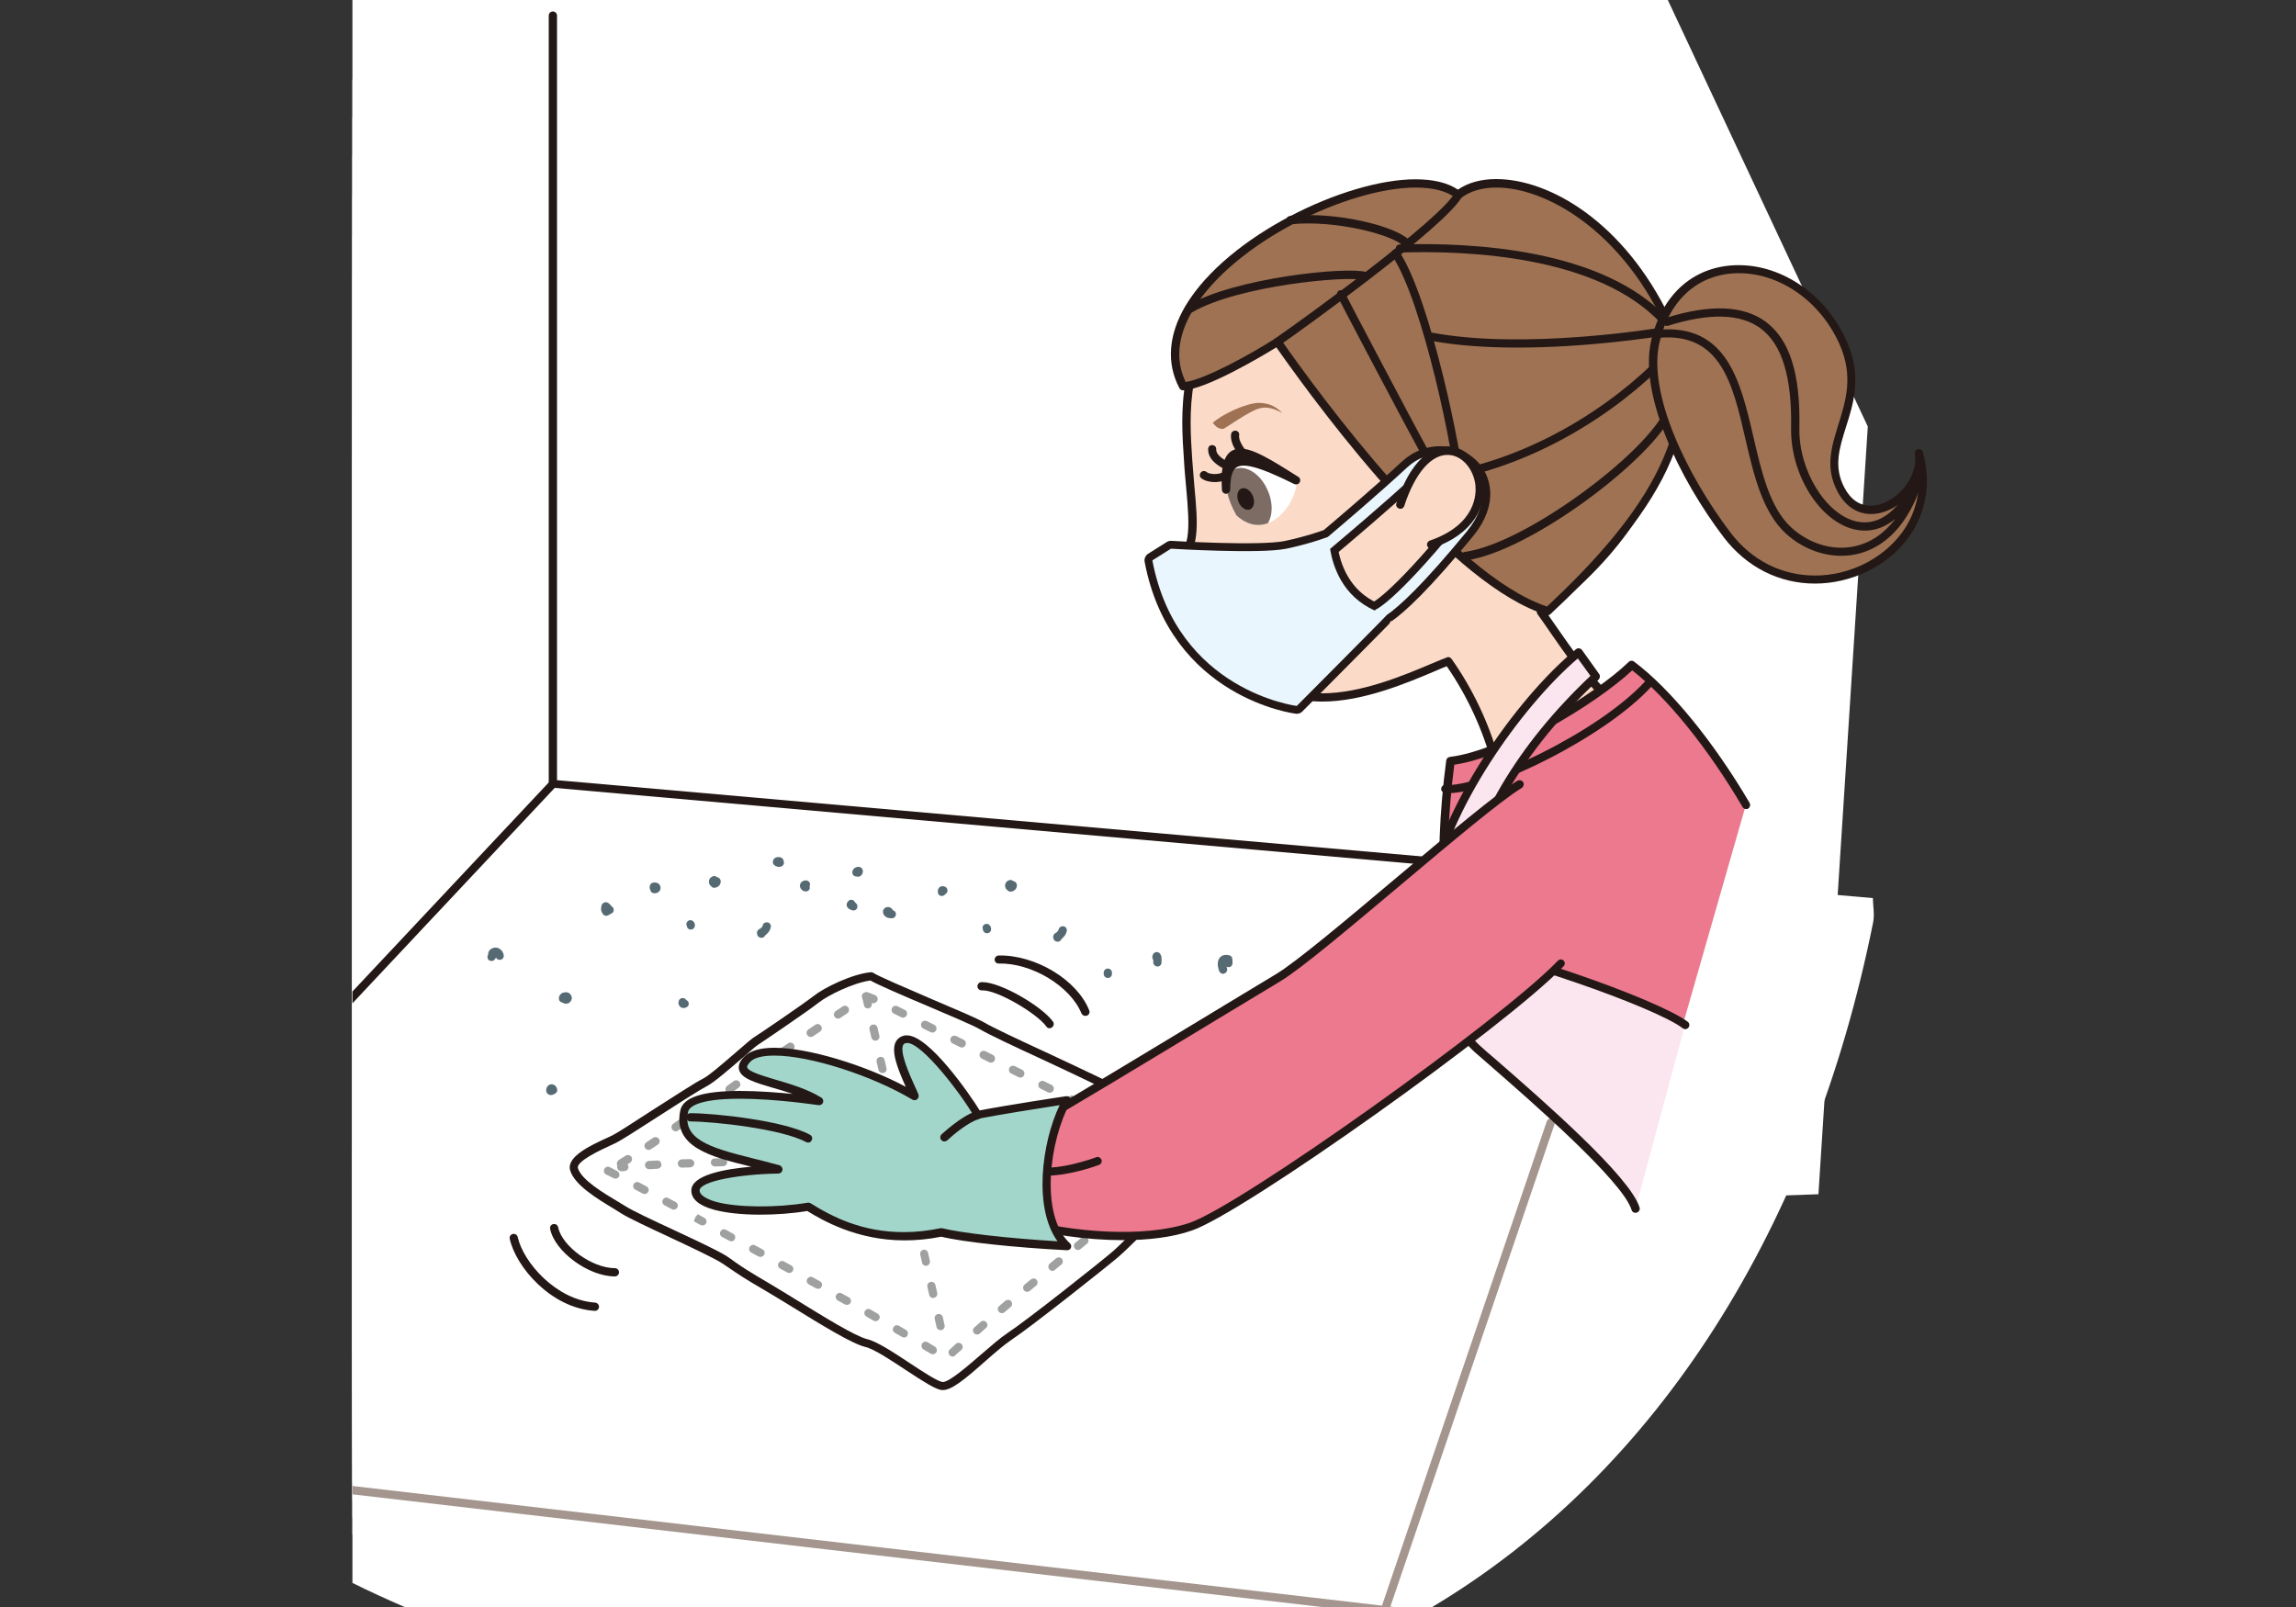 <svg version="1.1" id="レイヤー_1" xmlns="http://www.w3.org/2000/svg" xmlns:xlink="http://www.w3.org/1999/xlink" x="0" y="0" viewBox="0 0 1000 700" style="enable-background:new 0 0 1000 700" xml:space="preserve"><rect x="0" y="0" width="1000" height="700" fill="#333333" stroke="none"/><style>.st0{fill:#fff}.st91{fill:#231815}.st106{fill:#9fa0a0}.st107{fill:#fbdac8}.st421{fill:#556a72}.st424{fill:#9e7253}.st427{fill:#ed798e}.st428{fill:#fbe6ef}</style><defs><path id="SVGID_00000073691168736607254870000009075399643161380277_" d="M344.6-351.9h310.8v249.5H344.6z"/></defs><clipPath id="SVGID_00000183950905913190737320000013667772007435505087_"><use xlink:href="#SVGID_00000073691168736607254870000009075399643161380277_" style="overflow:visible"/></clipPath><path style="clip-path:url(#SVGID_00000183950905913190737320000013667772007435505087_);fill:#a5b591" d="m480.2 45.9-.4-.1c-.4-.2-.6-.8-.4-1.2L638.5-277c.2-.4.8-.6 1.2-.4.4.2.6.8.4 1.2L481 45.4l-.8.5z"/><path class="st0" d="M184.3 0v541.7L792 520.2l21.5-334.4L726.4 0z"/><defs><path id="SVGID_00000068668590642418833330000007098587937514396570_" d="M153.5 0h87.3v541.7h-87.3z"/></defs><clipPath id="SVGID_00000007404765755033119560000013168772316263355275_"><use xlink:href="#SVGID_00000068668590642418833330000007098587937514396570_" style="overflow:visible"/></clipPath><path style="clip-path:url(#SVGID_00000007404765755033119560000013168772316263355275_);fill:#fff" d="M250.7-67.4v619H70.8v26.8c-2.3-15.6-4.2-31.5-5.8-47.7-3.2-32.4-4.8-65.9-4.8-100.3 0-274.9 106.2-497.8 237.2-497.8h-46.7z"/><path style="clip-path:url(#SVGID_00000007404765755033119560000013168772316263355275_);fill:#fdfdfe" d="M250.7-54.3v605.9H84.6V619c-11.7-58-18.2-121.7-18.2-188.6 0-267.7 103.4-484.7 231-484.7h-46.7z"/><path style="clip-path:url(#SVGID_00000007404765755033119560000013168772316263355275_);fill:#fcfdfe" d="M250.7-41.2V551.6H90.3v62.3c-11.4-56.5-17.7-118.5-17.7-183.5C72.6 170 173.2-41.2 297.3-41.2h-46.6z"/><path style="clip-path:url(#SVGID_00000007404765755033119560000013168772316263355275_);fill:#fbfbfd" d="M250.7-28.1v579.7H96.1v57.2C85 554 78.9 493.6 78.9 430.4c0-253.2 97.9-458.5 218.5-458.5h-46.7z"/><path style="clip-path:url(#SVGID_00000007404765755033119560000013168772316263355275_);fill:#f9fafd" d="M250.7-15v566.6H101.8v52.1c-10.7-53.3-16.7-111.9-16.7-173.3 0-246 95-445.4 212.3-445.4h-46.7z"/><path style="clip-path:url(#SVGID_00000007404765755033119560000013168772316263355275_);fill:#f7f8fc" d="M250.7-1.9v553.5H107.6v47C97.1 546.9 91.4 490 91.4 430.4c0-238.8 92.2-432.3 206-432.3h-46.7z"/><path style="clip-path:url(#SVGID_00000007404765755033119560000013168772316263355275_);fill:#f7f8fc" d="M250.7 11.2v540.4H113.3v41.9c-10.1-50.2-15.7-105.3-15.7-163.1 0-231.5 89.4-419.2 199.7-419.2h-46.6z"/><path style="clip-path:url(#SVGID_00000007404765755033119560000013168772316263355275_);fill:#f5f7fc" d="M250.7 24.3V551.6H119.1v36.8c-9.8-48.6-15.2-102-15.2-158 0-224.3 86.7-406.1 193.5-406.1h-46.7z"/><path style="clip-path:url(#SVGID_00000007404765755033119560000013168772316263355275_);fill:#f2f4fa" d="M250.7 37.4v514.2H124.8v31.7c-9.5-47-14.7-98.7-14.7-152.9 0-217 83.8-393 187.3-393h-46.7z"/><path style="clip-path:url(#SVGID_00000007404765755033119560000013168772316263355275_);fill:#f2f4fa" d="M250.7 50.5V551.6H130.6v26.7c-9.2-45.5-14.2-95.4-14.2-147.9 0-209.8 81.1-379.9 181-379.9h-46.7z"/><path style="clip-path:url(#SVGID_00000007404765755033119560000013168772316263355275_);fill:#f0f2f9" d="M250.7 63.6v488H136.4v21.6c-8.8-43.9-13.7-92.1-13.7-142.8 0-202.6 78.3-366.8 174.8-366.8h-46.8z"/><path style="clip-path:url(#SVGID_00000007404765755033119560000013168772316263355275_);fill:#eef1f9" d="M250.7 76.7v474.9H142.1V568c-8.5-42.3-13.3-88.8-13.3-137.6 0-195.4 75.5-353.7 168.6-353.7h-46.7z"/><path style="clip-path:url(#SVGID_00000007404765755033119560000013168772316263355275_);fill:#eef1f9" d="M250.7 89.8v461.8H147.8v11.3c-8.2-40.7-12.8-85.5-12.8-132.5 0-188.1 72.7-340.6 162.3-340.6h-46.6z"/><path style="clip-path:url(#SVGID_00000007404765755033119560000013168772316263355275_);fill:#eceef8" d="M250.7 102.9v448.7h-97.1v6.3c-7.9-39.2-12.3-82.3-12.3-127.5 0-180.9 69.9-327.5 156.1-327.5h-46.7z"/><path style="clip-path:url(#SVGID_00000007404765755033119560000013168772316263355275_);fill:#eceef8" d="M250.7 116V551.6h-91.3v1.2c-7.6-37.6-11.8-79-11.8-122.4 0-173.6 67.1-314.4 149.8-314.4h-46.7z"/><path style="clip-path:url(#SVGID_00000007404765755033119560000013168772316263355275_);fill:#eaedf7" d="M250.7 129.1v422.5h-72.3v47.2c-5.1-16-9.6-33.1-13.2-51.2-7.3-36.1-11.3-75.7-11.3-117.3 0-166.4 64.3-301.3 143.6-301.3h-46.8z"/><path style="clip-path:url(#SVGID_00000007404765755033119560000013168772316263355275_);fill:#e9ecf6" d="M250.7 142.2v409.4h-67.1v39.9c-4.9-15.3-9.2-31.7-12.7-48.9-6.9-34.5-10.8-72.4-10.8-112.2 0-159.2 61.5-288.2 137.3-288.2h-46.7z"/><path style="clip-path:url(#SVGID_00000007404765755033119560000013168772316263355275_);fill:#e7ebf6" d="M250.7 155.3v396.3h-62v32.6c-4.7-14.7-8.8-30.3-12.1-46.8-6.6-32.9-10.3-69.1-10.3-107 0-151.9 58.7-275.1 131.1-275.1h-46.7z"/><path style="clip-path:url(#SVGID_00000007404765755033119560000013168772316263355275_);fill:#e7ebf6" d="M250.7 168.4v383.2h-41.6v64c-22.6-47.4-36.6-112.9-36.6-185.2 0-144.7 55.9-262 124.9-262h-46.7z"/><path style="clip-path:url(#SVGID_00000007404765755033119560000013168772316263355275_);fill:#e7e9f5" d="M250.7 181.5v370.1h-37.2v54.8c-21.5-45-34.7-107.2-34.7-176 0-137.5 53.1-248.9 118.6-248.9h-46.7z"/><path style="clip-path:url(#SVGID_00000007404765755033119560000013168772316263355275_);fill:#e5e8f5" d="M250.7 194.6v357H218v45.5c-20.4-42.7-33-101.6-33-166.7 0-130.2 50.3-235.8 112.4-235.8h-46.7z"/><path style="clip-path:url(#SVGID_00000007404765755033119560000013168772316263355275_);fill:#e5e8f5" d="M250.7 207.7v343.9h-28.3v36.2c-19.2-40.3-31.1-96-31.1-157.4 0-123 47.5-222.7 106.1-222.7h-46.7z"/><path style="clip-path:url(#SVGID_00000007404765755033119560000013168772316263355275_);fill:#e3e7f5" d="M250.7 220.8v330.8h-23.9v27c-18.1-37.9-29.2-90.3-29.2-148.2 0-115.8 44.7-209.6 99.9-209.6h-46.8z"/><path style="clip-path:url(#SVGID_00000007404765755033119560000013168772316263355275_);fill:#e3e5f4" d="M250.7 233.9v317.7h-19.5v17.7c-16.9-35.5-27.4-84.7-27.4-138.9 0-108.5 41.9-196.5 93.6-196.5h-46.7z"/><path style="clip-path:url(#SVGID_00000007404765755033119560000013168772316263355275_);fill:#e3e5f4" d="M250.7 247v304.6l46.7 62.2c-48.3 0-87.4-82.1-87.4-183.4 0-101.3 39.1-183.4 87.4-183.4h-46.7z"/><path style="clip-path:url(#SVGID_00000007404765755033119560000013168772316263355275_);fill:#e3e5f4" d="M250.7 260.1v291.5l46.7 49.1c-44.8 0-81.1-76.2-81.1-170.3 0-94.1 36.3-170.3 81.1-170.3h-46.7z"/><path style="clip-path:url(#SVGID_00000007404765755033119560000013168772316263355275_);fill:#e0e5f3" d="M250.7 273.2v278.4l46.7 36c-41.4 0-74.9-70.4-74.9-157.2 0-86.8 33.5-157.2 74.9-157.2h-46.7z"/><path style="clip-path:url(#SVGID_00000007404765755033119560000013168772316263355275_);fill:#e0e5f3" d="M250.7 286.3v265.3l46.7 22.9c-37.9 0-68.7-64.5-68.7-144.1s30.8-144.1 68.7-144.1h-46.7z"/><path style="clip-path:url(#SVGID_00000007404765755033119560000013168772316263355275_);fill:#e0e5f3" d="M250.7 299.4v252.2l46.7 9.8c-34.5 0-62.4-58.7-62.4-131 0-72.4 28-131 62.4-131h-46.7z"/><path style="clip-path:url(#SVGID_00000007404765755033119560000013168772316263355275_);fill:#e0e3f2" d="M250.7 312.5v235.8h46.7c-31 0-56.2-52.8-56.2-117.9 0-65.1 25.2-117.9 56.2-117.9h-46.7z"/><path class="st0" d="M153.5 0h87.3v541.7h-87.3z"/><path class="st91" d="M240.8 440.8c-1 0-1.8-.8-1.8-1.8V6.8c0-1 .8-1.8 1.8-1.8s1.8.8 1.8 1.8V439c0 1-.8 1.8-1.8 1.8"/><defs><path id="SVGID_00000005229980281498042180000017996561839703121853_" d="M153.5 434.4v255.1c7.4 3.7 14.9 7.1 22.7 10.5h447.6c98.9-59.1 165.6-166.7 192-298.1.7-3.5 0-7.1-.1-10.7l-575-49.8-87.2 93z"/></defs><clipPath id="SVGID_00000177485093706077408720000004114821755471388325_"><use xlink:href="#SVGID_00000005229980281498042180000017996561839703121853_" style="overflow:visible"/></clipPath><path style="clip-path:url(#SVGID_00000177485093706077408720000004114821755471388325_);fill:#fff" d="M749.6 343.6C751 559.1 581.7 735 371.3 736.5 160.8 738-10.9 564.4-12.4 348.9h35.1v-17.3h718.6V265c5.2 25.4 8 51.7 8.3 78.6"/><path style="clip-path:url(#SVGID_00000177485093706077408720000004114821755471388325_);fill:#fffffe" d="M743.6 343.7c1.5 212.1-165.2 385.3-372.4 386.7C164.1 731.8-5 561-6.5 348.9h29.1v-17.2h712.8v-65.3c5.2 24.9 8 50.7 8.2 77.3"/><path style="clip-path:url(#SVGID_00000177485093706077408720000004114821755471388325_);fill:#fefefc" d="M737.7 343.7c1.4 208.8-162.6 379.2-366.4 380.6C167.4 725.7 1 557.6-.5 348.8h23.2v-17.2h707v-64.1c5 24.7 7.8 50.1 8 76.2"/><path style="clip-path:url(#SVGID_00000177485093706077408720000004114821755471388325_);fill:#fefefc" d="M731.7 343.7c1.4 205.4-160 373.1-360.6 374.5-200.5 1.4-364.2-164-365.7-369.4h17.2v-17.2h701.1v-62.8c5.1 24.2 7.8 49.3 8 74.9"/><path style="clip-path:url(#SVGID_00000177485093706077408720000004114821755471388325_);fill:#fbfbf9" d="M725.7 343.8c1.4 202-157.4 366.9-354.6 368.3-197.2 1.4-358.3-161.3-359.7-363.4h11.3v-17.1H718v-61.5c4.9 23.8 7.6 48.4 7.7 73.7"/><path style="clip-path:url(#SVGID_00000177485093706077408720000004114821755471388325_);fill:#fbfbf7" d="M719.8 343.8c1.4 198.7-154.7 360.8-348.7 362.2-194 1.4-352.3-158.6-353.7-357.3-.2-24.8 2.1-49.1 6.6-72.5v55.5h688.2v-60.3c4.8 23.3 7.4 47.6 7.6 72.4"/><path style="clip-path:url(#SVGID_00000177485093706077408720000004114821755471388325_);fill:#f9faf5" d="M713.8 343.9C715.2 539.2 561.7 698.6 371 700S24.7 544 23.3 348.6c-.2-24.4 2.1-48.3 6.5-71.3v54.3h676.5v-59c4.8 23 7.4 46.8 7.5 71.3"/><path style="clip-path:url(#SVGID_00000177485093706077408720000004114821755471388325_);fill:#f9faf5" d="M707.9 343.9c1.3 192-149.5 348.6-336.9 349.9-187.4 1.3-340.4-153.2-341.7-345.2-.2-24 2-47.4 6.4-70.1v53.1h664.8v-57.7c4.7 22.6 7.2 46 7.4 70"/><path style="clip-path:url(#SVGID_00000177485093706077408720000004114821755471388325_);fill:#f7f9f3" d="M701.9 343.9c1.3 188.6-146.9 342.5-331 343.8C186.8 689 36.5 537.2 35.2 348.6c-.2-23.6 2-46.6 6.3-68.9v51.9h653.2v-56.5c4.6 22.3 7.1 45.3 7.2 68.8"/><path style="clip-path:url(#SVGID_00000177485093706077408720000004114821755471388325_);fill:#f7f9f1" d="M696 344c1.3 185.2-144.3 336.4-325.1 337.7-180.8 1.2-328.5-148-329.7-333.2-.2-23.2 2-45.8 6.2-67.6v50.7h641.5v-55.2c4.5 21.9 6.9 44.4 7.1 67.6"/><path style="clip-path:url(#SVGID_00000177485093706077408720000004114821755471388325_);fill:#f7f9f1" d="M690 344c1.3 181.8-141.6 330.3-319.2 331.5-177.5 1.2-322.5-145.2-323.8-327-.1-22.7 1.9-45 6.1-66.4v49.5H683v-53.9c4.5 21.4 6.8 43.6 7 66.3"/><path style="clip-path:url(#SVGID_00000177485093706077408720000004114821755471388325_);fill:#f3f5ed" d="M684.1 344.1c1.2 178.5-139 324.1-313.2 325.4C196.6 670.6 54.3 527 53 348.5c-.1-22.3 1.9-44.1 6-65.2v48.3h618.2V279c4.4 21 6.7 42.8 6.9 65.1"/><path style="clip-path:url(#SVGID_00000177485093706077408720000004114821755471388325_);fill:#f3f5eb" d="M678.1 344.1c1.2 175.1-136.4 318.1-307.4 319.2C199.8 664.5 60.2 523.5 59 348.4c-.1-21.9 1.9-43.3 5.8-64v47.2h606.5v-51.4c4.3 20.7 6.7 42 6.8 63.9"/><path style="clip-path:url(#SVGID_00000177485093706077408720000004114821755471388325_);fill:#f1f4eb" d="M672.2 344.2c1.2 171.7-133.8 311.9-301.4 313.1C203.1 658.4 66.2 520.1 65 348.4c-.1-21.5 1.9-42.4 5.7-62.7v46h594.8v-50.1c4.2 20.1 6.5 41.1 6.7 62.6"/><path style="clip-path:url(#SVGID_00000177485093706077408720000004114821755471388325_);fill:#f1f4e9" d="M666.2 344.2c1.2 168.3-131.1 305.8-295.6 306.9-164.3 1.2-298.5-134.4-299.7-302.8-.1-21.1 1.8-41.6 5.6-61.5v44.8h583.2v-48.9c4.1 19.9 6.4 40.4 6.5 61.5"/><path style="clip-path:url(#SVGID_00000177485093706077408720000004114821755471388325_);fill:#f1f4e9" d="M660.3 344.3c1.2 165-128.5 299.7-289.6 300.8-161.2 1.1-292.6-131.8-293.8-296.8-.1-20.6 1.8-40.8 5.5-60.3v43.6h571.5V284c4 19.5 6.2 39.6 6.4 60.3"/><path style="clip-path:url(#SVGID_00000177485093706077408720000004114821755471388325_);fill:#eff3e7" d="M654.3 344.3c1.1 161.6-125.9 293.6-283.7 294.7C212.8 640 84 509.9 82.8 348.3c-.2-20.2 1.7-40 5.4-59v42.4h559.9v-46.3c3.9 19 6.1 38.7 6.2 58.9"/><path style="clip-path:url(#SVGID_00000177485093706077408720000004114821755471388325_);fill:#eff3e5" d="M648.4 344.3c1.1 158.3-123.3 287.5-277.8 288.5C216 633.9 89.9 506.5 88.8 348.2c-.2-19.8 1.7-39.1 5.3-57.8v41.2h548.2v-45c3.8 18.6 5.9 37.9 6.1 57.7"/><path style="clip-path:url(#SVGID_00000177485093706077408720000004114821755471388325_);fill:#eff3e5" d="M642.4 344.4c1.1 154.9-120.6 281.3-271.9 282.4-151.3 1-274.7-123.7-275.8-278.6-.1-19.3 1.7-38.3 5.2-56.6v40.1h536.6v-43.8c3.7 18.2 5.8 37.1 5.9 56.5"/><path style="clip-path:url(#SVGID_00000177485093706077408720000004114821755471388325_);fill:#ebefe1" d="M636.4 344.4c1.1 151.5-118 275.2-266 276.3-148 1-268.7-121-269.8-272.6-.1-18.9 1.6-37.4 5-55.3v38.9h524.9v-42.5c3.8 17.8 5.8 36.3 5.9 55.2"/><path style="clip-path:url(#SVGID_00000177485093706077408720000004114821755471388325_);fill:#ebefe1" d="M630.5 344.4c1 148.2-115.4 269.1-260.1 270.1-144.7 1-262.8-118.3-263.8-266.5-.1-18.5 1.6-36.6 5-54.1v37.7h513.2v-41.2c3.6 17.5 5.5 35.5 5.7 54"/><path style="clip-path:url(#SVGID_00000177485093706077408720000004114821755471388325_);fill:#ebefdf" d="M624.6 344.5c1 144.8-112.8 263-254.2 264-141.4.9-256.8-115.7-257.8-260.5-.2-18.1 1.5-35.8 4.8-52.9v36.5H619v-39.9c3.5 17 5.4 34.7 5.6 52.8"/><path style="clip-path:url(#SVGID_00000177485093706077408720000004114821755471388325_);fill:#e9eedf" d="M618.6 344.5c1 141.4-110.2 256.9-248.2 257.8-138.1 1-250.8-112.9-251.8-254.3-.2-17.7 1.5-35 4.7-51.6v35.3h489.9V293c3.4 16.6 5.3 33.9 5.4 51.5"/><path style="clip-path:url(#SVGID_00000177485093706077408720000004114821755471388325_);fill:#e9eedd" d="M612.6 344.6c1 138.1-107.5 250.8-242.3 251.7-134.8.9-244.8-110.3-245.8-248.3-.1-17.2 1.5-34.1 4.6-50.4v34.1h478.2v-37.4c3.4 16.2 5.2 33 5.3 50.3"/><path style="clip-path:url(#SVGID_00000177485093706077408720000004114821755471388325_);fill:#e9eedd" d="M606.7 344.6c.9 134.7-104.9 244.7-236.4 245.5-131.5.9-238.9-107.5-239.8-242.2-.1-16.8 1.4-33.3 4.5-49.2v32.9h466.6v-36.2c3.2 15.9 5 32.4 5.1 49.2"/><path style="clip-path:url(#SVGID_00000177485093706077408720000004114821755471388325_);fill:#e7eddb" d="M600.7 344.6c.9 131.3-102.3 238.5-230.5 239.4-128.2.9-232.9-104.8-233.8-236.1-.1-16.4 1.4-32.4 4.4-48v31.7h454.9v-34.9c3.2 15.5 4.9 31.5 5 47.9"/><path style="clip-path:url(#SVGID_00000177485093706077408720000004114821755471388325_);fill:#e7eddb" d="M594.8 344.7c.9 128-99.7 232.4-224.6 233.3-124.9.9-226.9-102.2-227.8-230.1-.1-16 1.4-31.6 4.3-46.7v30.5h443.2V298c3.1 15.1 4.8 30.7 4.9 46.7"/><path style="clip-path:url(#SVGID_00000177485093706077408720000004114821755471388325_);fill:#e7ecd9" d="M588.8 344.7c.8 124.6-97 226.3-218.7 227.1-121.6.8-220.9-99.5-221.8-224.1-.1-15.6 1.4-30.8 4.2-45.5v29.3h431.6v-32.3c3 14.8 4.6 30 4.7 45.5"/><path style="clip-path:url(#SVGID_00000177485093706077408720000004114821755471388325_);fill:#e7ecd9" d="M582.9 344.8c.8 121.2-94.5 220.2-212.8 221s-215-96.8-215.8-218c-.1-15.2 1.3-30 4-44.3v28.2h419.9v-31.1c3 14.3 4.6 29 4.7 44.2"/><path style="clip-path:url(#SVGID_00000177485093706077408720000004114821755471388325_);fill:#e4e8d5" d="M576.9 344.8c.8 117.8-91.8 214-206.8 214.8-115.1.8-209-94.1-209.8-211.9-.2-29.5 5.4-57.6 15.8-83.2v67.1h396.4v-29.8c2.8 13.9 4.3 28.3 4.4 43"/><path style="clip-path:url(#SVGID_00000177485093706077408720000004114821755471388325_);fill:#e4e8d5" d="M571 344.9c.8 114.5-89.2 207.9-201 208.7-111.8.8-203.1-91.4-203.8-205.9-.2-28.6 5.2-55.9 15.3-80.8v64.8h373v-67.4c10.4 24.7 16.3 51.9 16.5 80.6"/><path style="clip-path:url(#SVGID_00000177485093706077408720000004114821755471388325_);fill:#e4e8d5" d="M565 344.9c.8 111.1-86.5 201.8-195 202.6-108.5.8-197.1-88.7-197.9-199.8-.2-27.8 5.1-54.3 14.9-78.4v62.4h362v-64.9c10.1 23.9 15.8 50.3 16 78.1"/><path style="clip-path:url(#SVGID_00000177485093706077408720000004114821755471388325_);fill:#e4e8d3" d="M559 344.9c.8 107.8-83.9 195.7-189.1 196.4-105.2.7-191.1-86-191.8-193.8-.2-26.9 5-52.6 14.5-76.1v60.1h351V269c9.8 23.4 15.3 49 15.4 75.9"/><path style="clip-path:url(#SVGID_00000177485093706077408720000004114821755471388325_);fill:#e2e7d3" d="M553.1 345c.7 104.4-81.3 189.6-183.2 190.3C268 536 184.8 451.9 184 347.5c-.2-26.1 4.8-51 14-73.7v57.8h340v-60.1c9.6 22.6 14.9 47.4 15.1 73.5"/><path style="clip-path:url(#SVGID_00000177485093706077408720000004114821755471388325_);fill:#e2e7d1" d="M547.2 345c.7 101-78.7 183.5-177.3 184.2-98.6.7-179.2-80.6-179.8-181.7-.2-25.2 4.7-49.3 13.5-71.3v55.5h329.1V274c9.1 21.8 14.3 45.7 14.5 71"/><path style="clip-path:url(#SVGID_00000177485093706077408720000004114821755471388325_);fill:#e2e7d1" d="M541.2 345.1c.7 97.7-76.1 177.4-171.4 178-95.3.7-173.2-78-173.9-175.6-.2-24.4 4.5-47.7 13.1-68.9v53.1h318.2v-55.3c8.9 21 13.9 44.2 14 68.7"/><path style="clip-path:url(#SVGID_00000177485093706077408720000004114821755471388325_);fill:#e2e7d1" d="M535.2 345.1c.7 94.3-73.4 171.2-165.5 171.9-92.1.7-167.2-75.3-167.8-169.6-.2-23.6 4.3-46.1 12.6-66.5v50.7h307.2v-52.9c8.6 20.4 13.4 42.8 13.5 66.4"/><path style="clip-path:url(#SVGID_00000177485093706077408720000004114821755471388325_);fill:#e2e7cf" d="M529.3 345.1c.7 90.9-70.8 165.1-159.6 165.8-88.8.6-161.2-72.6-161.9-163.5-.2-22.7 4.2-44.4 12.2-64.2v48.4h296.2v-50.5c8.3 19.7 12.9 41.3 13.1 64"/><path style="clip-path:url(#SVGID_00000177485093706077408720000004114821755471388325_);fill:#e0e6cf" d="M523.4 345.2c.6 87.6-68.2 159.1-153.7 159.6-85.5.6-155.3-69.9-155.9-157.5-.1-21.9 4-42.8 11.7-61.8v46.1h285.2v-48.1c8 19 12.5 39.8 12.7 61.7"/><path style="clip-path:url(#SVGID_00000177485093706077408720000004114821755471388325_);fill:#e0e6cf" d="M517.4 345.2c.6 84.2-65.6 152.9-147.7 153.5-82.2.6-149.3-67.2-149.9-151.4-.1-21 3.9-41.1 11.3-59.4v43.8h274.3V286c7.5 18.2 11.9 38.2 12 59.2"/><path style="clip-path:url(#SVGID_00000177485093706077408720000004114821755471388325_);fill:#e0e6cd" d="M511.4 345.3c.6 80.8-62.9 146.8-141.8 147.4-78.9.5-143.3-64.6-143.9-145.3-.1-20.2 3.7-39.5 10.8-57v41.4h263.3v-43.3c7.4 17.3 11.5 36.6 11.6 56.8"/><path style="clip-path:url(#SVGID_00000177485093706077408720000004114821755471388325_);fill:#e0e6cd" d="M505.5 345.3c.5 77.4-60.3 140.6-135.9 141.2-75.6.5-137.4-61.9-137.9-139.3-.1-19.4 3.6-37.9 10.4-54.7v39.1h252.3v-40.8c7 16.7 10.9 35.2 11.1 54.5"/><path style="clip-path:url(#SVGID_00000177485093706077408720000004114821755471388325_);fill:#e0e6cd" d="M499.5 345.4c.5 74.1-57.7 134.5-130 135s-131.4-59.1-131.9-133.2c-.1-18.5 3.4-36.2 9.9-52.3v36.8h241.4v-38.4c6.7 15.9 10.5 33.5 10.6 52.1"/><path style="clip-path:url(#SVGID_00000177485093706077408720000004114821755471388325_);fill:#e0e6cd" d="M493.6 345.4c.5 70.7-55.1 128.4-124.2 128.9-69 .5-125.4-56.5-125.9-127.2-.2-17.7 3.2-34.6 9.5-49.9v34.4h230.4v-36c6.4 15.3 10 32.1 10.2 49.8"/><path style="clip-path:url(#SVGID_00000177485093706077408720000004114821755471388325_);fill:#dce2c9" d="M487.6 345.4c.5 67.3-52.4 122.3-118.2 122.8-65.8.4-119.5-53.8-119.9-121.1-.1-16.9 3.1-32.9 9-47.5v32.1h219.4V298c6.2 14.6 9.6 30.6 9.7 47.4"/><path style="clip-path:url(#SVGID_00000177485093706077408720000004114821755471388325_);fill:#dce2c9" d="M481.7 345.5c.4 64-49.9 116.2-112.3 116.6-62.5.5-113.5-51.1-113.9-115.1-.2-32 12.3-61 32.6-82.1v66.8h160v-67.8c20.5 20.7 33.4 49.6 33.6 81.6"/><path style="clip-path:url(#SVGID_00000177485093706077408720000004114821755471388325_);fill:#dce2c9" d="M475.7 345.5c.5 60.6-47.2 110.1-106.4 110.5-59.1.4-107.5-48.4-107.9-109-.2-30.3 11.6-57.8 30.9-77.8v62.5h151.5v-63.5c19.5 19.6 31.7 47 31.9 77.3"/><path style="clip-path:url(#SVGID_00000177485093706077408720000004114821755471388325_);fill:#dce2c9" d="M469.8 345.6c.4 57.3-44.6 104-100.5 104.4-55.9.4-101.5-45.7-101.9-103-.2-28.6 10.9-54.6 29.1-73.5v58.2h143.1v-59.1c18.5 18.5 30 44.3 30.2 73"/><path style="clip-path:url(#SVGID_00000177485093706077408720000004114821755471388325_);fill:#dce2c7" d="M463.8 345.6c.4 53.9-42 97.8-94.6 98.2-52.6.4-95.5-43-95.9-96.9-.2-26.9 10.3-51.4 27.4-69.2v53.9h134.7v-54.8c17.4 17.5 28.2 41.9 28.4 68.8"/><path style="clip-path:url(#SVGID_00000177485093706077408720000004114821755471388325_);fill:#dce2c7" d="M457.9 345.6c.3 50.5-39.4 91.8-88.7 92.1-49.3.3-89.6-40.4-89.9-90.9-.2-25.2 9.7-48.2 25.7-64.9v49.6h126.3V281c16.2 16.6 26.4 39.4 26.6 64.6"/><path style="clip-path:url(#SVGID_00000177485093706077408720000004114821755471388325_);fill:#dce2c7" d="M451.9 345.7c.3 47.1-36.7 85.6-82.8 85.9-46 .3-83.6-37.6-83.9-84.8-.2-23.6 9-45 24-60.5v45.3h117.9v-46.1c15.2 15.3 24.6 36.6 24.8 60.2"/><path style="clip-path:url(#SVGID_00000177485093706077408720000004114821755471388325_);fill:#dce2c7" d="M446 345.7c.3 43.8-34.1 79.5-76.8 79.8-42.8.3-77.6-34.9-77.9-78.7-.3-43.7 34.1-79.5 76.8-79.8 42.7-.3 77.5 35 77.9 78.7"/><path style="clip-path:url(#SVGID_00000177485093706077408720000004114821755471388325_);fill:#dae1c7" d="M440 345.8c.3 40.4-31.5 73.4-70.9 73.7-39.5.3-71.7-32.3-72-72.7-.3-40.4 31.5-73.4 70.9-73.7 39.5-.3 71.7 32.3 72 72.7"/><path style="clip-path:url(#SVGID_00000177485093706077408720000004114821755471388325_);fill:#dae1c7" d="M434 345.8c.3 37-28.8 67.3-65 67.5-36.2.3-65.7-29.6-66-66.6-.2-37 28.9-67.3 65.1-67.5 36.2-.3 65.7 29.6 65.9 66.6"/><path style="clip-path:url(#SVGID_00000177485093706077408720000004114821755471388325_);fill:#dae1c7" d="M428.1 345.8c.2 33.7-26.2 61.2-59.1 61.4-32.9.2-59.7-26.9-59.9-60.5-.2-33.7 26.2-61.2 59.1-61.4 32.8-.2 59.7 26.9 59.9 60.5"/><path style="clip-path:url(#SVGID_00000177485093706077408720000004114821755471388325_);fill:#dae1c5" d="M422.1 345.9c.2 30.3-23.6 55.1-53.2 55.3-29.6.2-53.7-24.2-53.9-54.5-.2-30.3 23.6-55.1 53.2-55.3 29.6-.2 53.7 24.2 53.9 54.5"/><path style="clip-path:url(#SVGID_00000177485093706077408720000004114821755471388325_);fill:#dae1c5" d="M416.2 345.9c.2 26.9-21 48.9-47.3 49.1-26.3.2-47.8-21.5-48-48.4-.2-27 21-48.9 47.3-49.1 26.3-.2 47.8 21.5 48 48.4"/><path style="clip-path:url(#SVGID_00000177485093706077408720000004114821755471388325_);fill:#dae1c5" d="M410.3 346c.2 23.6-18.4 42.8-41.4 42.9-23 .1-41.8-18.8-42-42.4-.2-23.6 18.3-42.8 41.4-43 23-.1 41.8 18.9 42 42.5"/><path style="clip-path:url(#SVGID_00000177485093706077408720000004114821755471388325_);fill:#dae1c5" d="M404.3 346c.2 20.2-15.7 36.7-35.5 36.8-19.7.1-35.8-16.1-36-36.3-.2-20.2 15.7-36.7 35.5-36.8 19.7-.2 35.9 16.1 36 36.3"/><path style="clip-path:url(#SVGID_00000177485093706077408720000004114821755471388325_);fill:#dae1c5" d="M398.3 346.1c.1 16.8-13.1 30.6-29.6 30.7-16.4.1-29.9-13.4-30-30.2-.1-16.9 13.1-30.6 29.6-30.7 16.5-.2 29.9 13.3 30 30.2"/><path style="clip-path:url(#SVGID_00000177485093706077408720000004114821755471388325_);fill:#dae1c5" d="M392.4 346.1c.1 13.5-10.5 24.5-23.6 24.5-13.2.1-23.9-10.7-24-24.2-.1-13.5 10.5-24.5 23.6-24.5s23.9 10.7 24 24.2"/><path style="clip-path:url(#SVGID_00000177485093706077408720000004114821755471388325_);fill:#dae1c5" d="M386.4 346.1c.1 10.1-7.9 18.3-17.7 18.4-9.9.1-17.9-8.1-18-18.2-.1-10.1 7.8-18.3 17.7-18.4s17.9 8.1 18 18.2"/><path style="clip-path:url(#SVGID_00000177485093706077408720000004114821755471388325_);fill:#dae1c5" d="M380.5 346.2c0 6.7-5.2 12.2-11.8 12.3-6.6 0-12-5.4-12-12.1 0-6.7 5.2-12.2 11.8-12.3 6.6-.1 11.9 5.3 12 12.1"/><path style="clip-path:url(#SVGID_00000177485093706077408720000004114821755471388325_);fill:#dae1c5" d="M374.5 346.2c0 3.4-2.6 6.1-5.9 6.1-3.2 0-5.9-2.7-6-6.1s2.6-6.1 5.9-6.1c3.3.1 6 2.8 6 6.1"/><path style="clip-path:url(#SVGID_00000177485093706077408720000004114821755471388325_);fill:#fff" d="M32.6 341.5h784v407.8h-784z"/><defs><path id="SVGID_00000159430164356351788410000002817449032244114870_" d="M153.5 0h693v700h-693z"/></defs><clipPath id="SVGID_00000041999088240968550310000003616180749785339273_"><use xlink:href="#SVGID_00000159430164356351788410000002817449032244114870_" style="overflow:visible"/></clipPath><path style="clip-path:url(#SVGID_00000041999088240968550310000003616180749785339273_);fill:#a4968e" d="M594.8 727.7c-.2 0-.4 0-.6-.1-.9-.3-1.4-1.3-1.1-2.3l80.6-236.9c.3-.9 1.3-1.4 2.3-1.1.9.3 1.4 1.3 1.1 2.3l-80.6 236.9c-.3.8-1 1.2-1.7 1.2"/><path style="clip-path:url(#SVGID_00000041999088240968550310000003616180749785339273_);fill:#a4968e" d="M666.2 710.5h-.2L85.3 643c-1-.1-1.7-1-1.6-2 .1-1 1-1.7 2-1.6l580.7 67.5c1 .1 1.7 1 1.6 2-.1.9-.9 1.6-1.8 1.6"/><path style="clip-path:url(#SVGID_00000041999088240968550310000003616180749785339273_);fill:#231815" d="M-9.9 610.3c-.4 0-.9-.2-1.2-.5-.7-.7-.8-1.8-.1-2.5l250.7-267c.4-.4.9-.6 1.5-.6l503.5 44.4c1 .1 1.7.9 1.6 1.9-.1 1-1 1.7-1.9 1.6l-502.6-44.4L-8.6 609.7c-.4.4-.9.6-1.3.6"/><path class="st421" d="M264.1 398.9h-.4c-1.2-.3-1.6-1.6-1.8-2.1 0-.2-.1-.4-.1-.5 0-1.1 0-2.8 1.5-3.2.6-.2 1.4-.2 2.3.8.3.2.5.4.6.8.7.3 1.1.9 1.1 1.7 0 .8-.6 1.5-1.4 1.7-.4.2-1 .8-1.8.8M285.2 389.1h-.4c-.8-.1-1.4-.6-1.5-1.3-.1-.2-.2-.4-.3-.7-.1-.4-.1-.8 0-1.1.1-.7.6-1.3 1.3-1.5 1.1-.3 2.3 0 2.9.8.6.8.7 1.8.2 2.6-.4.7-1.3 1.2-2.2 1.2M311.1 386.7c-.4 0-.9-.1-1.2-.5l-.2-.2c-.2-.1-.3-.3-.5-.5-.6-.9-.6-2.1.1-3 .4-.5 1.4-1 2-.9.4.1.7.2 1 .5.9.1 1.6.9 1.6 1.8 0 1.2-.7 2.2-1.8 2.6-.1 0-.2.1-.3.1-.3.1-.5.1-.7.1M339.3 377.6c-.8 0-1.5-.3-2.1-.8-.4-.3-.6-.8-.6-1.3s.3-1.2.7-1.6c.3-.2.6-.4 1-.5.5-.1.9-.1 1.4 0 .9.1 1.5.8 1.6 1.6.1.1.1.2.1.4.2 1-.4 1.9-1.4 2.1-.3.1-.5.1-.7.1M351 388.3h-.3c-1.6-.3-2.3-1.5-2.3-2.5 0-1.2 1-2.2 2.4-2.3 1-.1 1.9.6 2 1.6 0 .3 0 .7-.2 1 .1.3.1.6.1.9-.2.8-.9 1.3-1.7 1.3M371.7 396.6c-.2 0-.3 0-.5-.1-.7-.2-2-.6-2.4-1.9-.1-.4-.2-1.3.8-2.2.7-.7 1.9-.6 2.5.2.2.2.3.4.4.6.7.4 1.1 1.2.9 2.1-.2.8-.9 1.3-1.7 1.3M331.6 408.5c-.5 0-.9-.2-1.3-.5-.4-.4-.7-1.3-.6-1.9.2-1.1 1.1-1.5 1.4-1.6l.3-.2c.5-.5.7-.7.8-1.2.2-1 1.2-1.5 2.2-1.3 1 .2 1.5 1.2 1.3 2.2-.4 1.5-1.1 2.2-1.8 2.9l-.3.3c-.1.1-.2.2-.4.3-.1.2-.2.4-.4.6-.3.3-.8.4-1.2.4M300.9 404.9h-.4c-.8-.2-1.3-.8-1.4-1.6-.3-.7-.2-1.5.4-2 .7-.7 1.9-.6 2.5.1.6.6.8 1.4.6 2.2-.2.8-.9 1.3-1.7 1.3M440.1 388.4c-.4 0-.9-.2-1.2-.5l-.2-.2c-.2-.1-.3-.3-.5-.5-.6-.9-.6-2.1.1-3 .4-.5 1.4-1 2-.9.4.1.7.2 1 .5.9.1 1.6.9 1.6 1.8 0 1.2-.7 2.2-1.8 2.6-.1 0-.2.1-.3.1-.2 0-.5.1-.7.1M460.6 410.2c-.5 0-.9-.2-1.3-.5-.4-.4-.7-1.3-.6-1.9.2-1 1.1-1.5 1.4-1.6l.2-.2c.5-.5.7-.7.8-1.2.2-.9 1.2-1.5 2.2-1.3s1.5 1.2 1.3 2.2c-.4 1.5-1.1 2.2-1.8 2.9l-.3.3-.3.3c-.1.2-.2.4-.4.6-.3.2-.7.4-1.2.4M429.9 406.5h-.4c-.8-.2-1.3-.8-1.4-1.6-.3-.7-.2-1.5.4-2 .7-.7 1.9-.6 2.5.1.6.6.8 1.4.6 2.2-.1.8-.9 1.3-1.7 1.3M239.9 477c-.5 0-.9-.2-1.2-.4-.8-.6-1-1.6-.7-2.5.3-1.1 1.3-1.8 2.3-1.8.3 0 1.7.1 2.3 1.9v.1c.2.7.1 1.4-.5 1.8-.9.7-1.6.9-2.2.9M373.7 381.9c-.2 0-.3 0-.5-.1-.3 0-.5 0-.8-.1-.9-.3-1.4-1.3-1.1-2.3.4-1.2 1.5-1.9 2.9-1.8.7.1 1.3.6 1.5 1.3.4 1.2-.3 2-.5 2.3-.4.4-.9.7-1.5.7M388.4 400h-.1c-.7 0-2.2-.1-3.1-1.2-.5-.6-.7-1.2-.6-2 .1-.7.7-1.4 1.4-1.6.9-.3 1.9 0 2.5.7.2.2.3.4.4.6.8.2 1.4 1 1.3 1.8 0 .9-.8 1.7-1.8 1.7M297.7 439.1c-.8 0-1.3-.4-1.5-.6-.7-.7-.9-1.7-.5-2.7.4-.9 1.4-1.3 2.4-.9.3.1.6.4.8.7.4.2.7.5.9.8.4.9.1 1.9-.7 2.3-.5.3-1 .4-1.4.4M246.5 437.2c-.6 0-1.1-.2-1.6-.5-.5-.1-1-.4-1.3-.9-.3-.6-.2-1.7.2-2.3.1-.1.2-.3.4-.4.3-.4.7-.7 1.2-.7.6-.2 1.2-.3 1.7-.1 1 .2 1.7 1 1.9 2 .2 1-.3 1.9-1.1 2.5-.4.3-.9.4-1.4.4M214.1 418.6c-.4 0-.8-.1-1.2-.4-.7-.6-.8-1.6-.3-2.4 0-.8.2-2.1 2-2.8 1-.4 2.1-.3 3 .3 1 .6 1.7 1.7 1.8 2.9.1 1-.6 1.8-1.6 1.9-.8.1-1.5-.4-1.8-1-.1.3-.3.6-.5.8-.4.5-.9.7-1.4.7M410.2 390.3c-.9 0-1.6-.6-1.7-1.5-.2-1.4.4-2.1.8-2.4.3-.2 1.2-.7 2.4-.1.9.4 1.2 1.5.8 2.4-.2.3-.4.6-.8.8-.3.4-.7.7-1.2.7-.1.1-.2.1-.3.1M504.1 421c-.9 0-1.7-.7-1.8-1.6v-1.2c-.5-.8-.6-1.6-.1-2.5.3-.6.8-.9 1.5-1 .6 0 1.2.2 1.6.8.4.6.6 1.3.6 1.9v1.6c.1 1-.6 1.9-1.6 2h-.2M532.7 424.2c-.7 0-1.4-.5-1.7-1.2-.9-2.6-.8-4.6.3-5.9.6-.7 1.8-1.5 4-1 .7.1 1.3.7 1.4 1.4.1.5.1 1 .1 1.5v.5c0 1-.7 1.8-1.7 1.8-.3 0-.6 0-.9-.2 0 .2.1.4.2.6.3.9-.1 2-1.1 2.3-.2.2-.4.2-.6.2M482.5 426c-1 0-1.8-.8-1.8-1.8v-.5c0-1 .8-1.8 1.8-1.8s1.8.8 1.8 1.8v.5c0 1-.8 1.8-1.8 1.8"/><path class="st0" d="M250.2 509.3c-1.5-5.3 13.9-11.2 18.1-13.3 4.1-2.2 34.3-22.2 38.9-24.4 4.5-2.2 19.6-16.3 22.1-17.9 2.5-1.6 22-14.8 26.4-18.3 4.4-3.5 16.1-9.2 24-10 5.1 3.3 42.5 18.1 48.4 21.6 8.5 5.1 58.9 27 65.1 32 6.2 5 35.9 15.5 35.6 21.1-.3 5.7-8.6 14.3-13 17.8s-24.3 24-29.5 28.4c-5.2 4.4-37.7 30.2-46.2 35.8-8.6 5.7-24.3 22.4-29.6 21.6-5.3-.8-25.5-16.9-33.1-18.7-7.6-1.8-30.2-16.9-42.8-24.2-12.5-7.3-12.6-7.8-18.7-11.9-6.1-4.1-37.5-17.7-44.2-21.9-6.9-4.3-19.7-11.1-21.5-17.7"/><path class="st91" d="M379.1 427.1c-7.5 1-18.4 6.4-22.5 9.6-4.5 3.6-24.3 17-26.6 18.5-.8.5-3.5 2.9-6.4 5.4-5.7 4.9-12.8 11.1-15.9 12.6-2.4 1.2-12.8 7.8-21.9 13.7-8 5.2-15 9.6-16.9 10.6-.7.4-1.8.9-3.1 1.5-3.7 1.7-14.9 6.8-14.1 9.8 1.4 5 11 10.8 17.4 14.6 1.2.7 2.3 1.4 3.3 2 3.1 2 12.1 6.2 20.9 10.3 10.3 4.8 20.1 9.4 23.4 11.6 1.4.9 2.4 1.7 3.4 2.4 3.3 2.3 5.5 3.8 15.2 9.5 3.4 2 7.6 4.6 12 7.3 11.2 6.9 25.1 15.5 30.3 16.8 4.3 1 11.6 5.8 18.7 10.5 5.6 3.7 12 7.9 14.2 8.2h.1c2.9 0 10.8-6.9 16.7-12 4.3-3.7 8.3-7.2 11.6-9.4 8.5-5.6 40.7-31.1 46-35.7 2.4-2.1 8.2-7.9 13.9-13.5 6.8-6.7 13.2-13.1 15.6-15 4.9-3.9 12.1-12 12.3-16.5-.3-2.5-13.5-8.7-20.6-12.1-6.4-3-11.9-5.6-14.4-7.6-3.4-2.7-22.5-11.6-37.9-18.8-12.6-5.8-23.4-10.9-27.1-13.1-2.7-1.6-13.1-6-23.2-10.3-10.6-4.5-20.9-8.9-24.4-10.9m31.6 178.4h-.6c-2.8-.4-7.8-3.6-15.7-8.8-6.5-4.3-13.9-9.2-17.6-10-5.8-1.4-19.4-9.8-31.4-17.2-4.4-2.7-8.5-5.2-11.9-7.2-9.8-5.7-12-7.3-15.4-9.6-1-.7-2-1.4-3.4-2.3-3.1-2.1-13.1-6.8-22.9-11.4-9.2-4.3-18-8.4-21.3-10.5-1-.6-2.1-1.3-3.2-2-7.3-4.4-17.2-10.4-19-16.8-1.6-5.9 9-10.8 16-14 1.2-.6 2.2-1 2.9-1.4 1.8-.9 9-5.6 16.6-10.5 9.7-6.2 19.7-12.7 22.3-13.9 2.7-1.3 10.1-7.8 15.1-12.1 3.7-3.2 5.9-5.1 6.8-5.7 2.3-1.4 21.8-14.7 26.3-18.2 4.6-3.7 16.7-9.6 24.9-10.4.4 0 .8 0 1.2.3 2.5 1.6 14.3 6.6 24.7 11.1 10.6 4.5 20.7 8.8 23.6 10.5 3.5 2.1 14.8 7.4 26.7 12.9 17.1 8 34.9 16.2 38.6 19.2 2.1 1.7 7.7 4.3 13.6 7.1 14.2 6.7 22.8 11.1 22.6 15.5-.3 6.6-9.3 15.7-13.7 19.1-2.2 1.8-8.9 8.4-15.3 14.7-6 5.9-11.6 11.5-14.1 13.6-5.4 4.6-37.8 30.3-46.4 36-3 2-7 5.4-11.2 9.1-9 8-14.9 12.9-18.8 12.9"/><path class="st106" d="M380.4 437c-.2 0-.5 0-.7-.1-1.5-.7-2.3-1-2.6-1.1-.6 0-1.1-.3-1.4-.8-.5-.8-.4-1.8.4-2.4.4-.3 1.1-.5 1.6-.4.4.1 1.2.3 3.5 1.3.9.4 1.3 1.5.9 2.4-.4.7-1 1.1-1.7 1.1m12.9 6.3c-.3 0-.5-.1-.8-.2l-3.2-1.6c-.9-.4-1.2-1.5-.8-2.4.4-.9 1.5-1.2 2.4-.8l3.2 1.6c.9.4 1.2 1.5.8 2.4-.3.6-1 1-1.6 1m-28.3.4c-.6 0-1.1-.3-1.5-.8-.6-.8-.3-1.9.5-2.5l3-2c.8-.6 1.9-.3 2.5.5.5.8.3 1.9-.5 2.5l-3 2c-.3.2-.7.3-1 .3m41.1 6.1c-.3 0-.5-.1-.8-.2l-3.2-1.6c-.9-.4-1.2-1.5-.8-2.4.5-.9 1.5-1.2 2.4-.8l3.2 1.6c.9.5 1.2 1.5.8 2.4-.3.6-1 1-1.6 1m-53 1.9c-.6 0-1.1-.3-1.5-.8-.6-.8-.3-1.9.5-2.5l3-2c.8-.6 1.9-.4 2.5.5.6.8.4 1.9-.5 2.5l-3 2c-.3.2-.7.3-1 .3m65.8 4.6c-.3 0-.6-.1-.8-.2l-3.2-1.6c-.9-.4-1.2-1.5-.8-2.4s1.5-1.2 2.4-.8l3.2 1.6c.9.5 1.2 1.5.8 2.4-.4.7-1 1-1.6 1m-77.6 3.5c-.6 0-1.1-.3-1.5-.8-.6-.8-.4-1.9.4-2.5l3-2c.8-.6 1.9-.4 2.5.4.6.8.4 1.9-.4 2.5l-2.9 2c-.4.3-.8.4-1.1.4m90.3 3.1c-.3 0-.6-.1-.8-.2l-3.2-1.6c-.9-.5-1.2-1.5-.8-2.4.5-.9 1.5-1.2 2.4-.8l3.2 1.6c.9.5 1.2 1.5.8 2.4-.3.6-.9 1-1.6 1m-102.1 5.2c-.6 0-1.1-.3-1.5-.8-.6-.8-.4-1.9.4-2.5l2.9-2.1c.8-.6 1.9-.4 2.5.4.6.8.4 1.9-.4 2.5l-2.9 2.1c-.2.3-.6.4-1 .4m114.9 1.3c-.3 0-.6-.1-.8-.2l-3.2-1.6c-.9-.4-1.2-1.5-.8-2.4s1.5-1.2 2.4-.8l3.2 1.6c.9.5 1.2 1.5.8 2.4-.3.7-1 1-1.6 1m12.8 6.6c-.3 0-.5-.1-.8-.2l-3.2-1.6c-.9-.4-1.2-1.5-.8-2.4.5-.9 1.5-1.2 2.4-.8l3.2 1.6c.9.4 1.2 1.5.8 2.4-.3.6-1 1-1.6 1m-139.4.3c-.6 0-1.1-.3-1.5-.8-.6-.8-.4-1.9.4-2.5l2.9-2.1c.8-.6 1.9-.4 2.5.4.6.8.4 1.9-.4 2.5l-2.9 2.1c-.3.3-.6.4-1 .4m152.2 6.1c-.3 0-.5-.1-.8-.2l-3.2-1.6c-.9-.4-1.2-1.5-.8-2.4.4-.9 1.5-1.2 2.4-.8l3.2 1.6c.9.4 1.2 1.5.8 2.4-.3.7-1 1-1.6 1m-163.9 2.2c-.6 0-1.1-.3-1.5-.8-.6-.8-.4-1.9.4-2.5l2.9-2.1c.8-.6 1.9-.4 2.5.4.6.8.4 1.9-.4 2.5l-2.9 2.1c-.3.3-.7.4-1 .4m176.7 4.3c-.3 0-.6-.1-.8-.2l-3.2-1.6c-.9-.4-1.2-1.5-.8-2.4.4-.9 1.5-1.2 2.4-.8l3.2 1.6c.9.4 1.2 1.5.8 2.4-.3.6-.9 1-1.6 1m-188.5 3.9c-.6 0-1.1-.3-1.5-.8-.6-.8-.4-1.9.4-2.5l2.9-2c.8-.6 1.9-.4 2.5.4.6.8.4 1.9-.4 2.5l-2.9 2.1c-.3.2-.6.3-1 .3m201.4 2.4c-.3 0-.5-.1-.8-.2l-3.2-1.6c-.9-.4-1.2-1.5-.8-2.4.4-.9 1.5-1.3 2.4-.8l3.2 1.6c.9.4 1.3 1.5.8 2.4-.3.6-.9 1-1.6 1m-213.2 5.7c-.6 0-1.1-.3-1.5-.8-.6-.8-.3-1.9.5-2.5l3-2c.8-.5 1.9-.3 2.5.5.6.8.3 1.9-.5 2.5l-3 2c-.3.2-.7.3-1 .3m226.2.4c-.2 0-.5 0-.8-.2l-3.2-1.5c-.9-.4-1.3-1.5-.8-2.4.4-.9 1.5-1.3 2.4-.8l3.2 1.5c.9.4 1.3 1.5.9 2.4-.4.7-1.1 1-1.7 1m5.4 7.1c-.5 0-1-.2-1.4-.6-.6-.8-.5-1.9.2-2.5 1-.9 1.9-1.6 2.7-2.3.7-.7 1.9-.6 2.5.1.7.7.6 1.9-.1 2.5-.8.7-1.7 1.5-2.8 2.4-.2.3-.6.4-1.1.4m-243.7.3c-.6 0-1.2-.3-1.5-.9-.5-.8-.2-1.9.6-2.5.9-.6 1.9-1.2 3-1.9.8-.5 1.9-.3 2.5.5.5.8.3 1.9-.5 2.5-1.1.7-2.1 1.4-3.1 1.9-.3.4-.7.4-1 .4m-2.4 4.7c-.3 0-.6-.1-.8-.2-1.3-.7-2.4-1.2-3.2-1.6-.9-.4-1.2-1.5-.8-2.4.4-.9 1.5-1.2 2.4-.8.8.4 1.9 1 3.2 1.7.9.5 1.2 1.6.8 2.4-.3.6-.9.9-1.6.9m235 4.1c-.5 0-1-.2-1.4-.7-.6-.8-.5-1.9.3-2.5l2.8-2.3c.8-.6 1.9-.5 2.5.3.6.8.5 1.9-.3 2.5l-2.8 2.3c-.3.3-.7.4-1.1.4m-222.3 2.6c-.3 0-.6-.1-.8-.2l-3.2-1.7c-.9-.5-1.2-1.6-.7-2.4.5-.9 1.6-1.2 2.4-.7l3.2 1.7c.9.5 1.2 1.6.7 2.4-.3.6-.9.9-1.6.9m211.2 6.4c-.5 0-1-.2-1.4-.7-.6-.8-.5-1.9.3-2.5l2.8-2.2c.8-.6 1.9-.5 2.5.3.6.8.5 1.9-.3 2.5l-2.8 2.2c-.3.2-.7.4-1.1.4m-198.5.4c-.3 0-.6-.1-.8-.2l-3.2-1.7c-.9-.5-1.2-1.6-.7-2.4.5-.9 1.6-1.2 2.4-.7l3.2 1.7c.9.5 1.2 1.6.7 2.4-.4.6-1 .9-1.6.9m12.6 6.9c-.3 0-.6-.1-.9-.2l-2.9-1.6.6-1.7.8-1.6-.8 1.6 1.1-1.4 2.9 1.6c.9.5 1.2 1.6.7 2.4-.3.5-.9.9-1.5.9m174.7 1.7c-.5 0-1-.2-1.4-.7-.6-.8-.5-1.9.3-2.5l2.8-2.3c.8-.6 1.9-.5 2.5.3.6.8.5 1.9-.3 2.5l-2.8 2.3c-.3.2-.7.4-1.1.4m-162.1 5.2c-.3 0-.6-.1-.9-.2l-3.2-1.7c-.9-.5-1.2-1.6-.7-2.4.5-.9 1.6-1.2 2.4-.7l3.1 1.7c.9.5 1.2 1.6.7 2.4-.1.5-.8.9-1.4.9m150.9 3.8c-.5 0-1-.2-1.4-.7-.6-.8-.5-1.9.3-2.5l2.8-2.3c.8-.6 1.9-.5 2.5.3.6.8.5 1.9-.3 2.5l-2.8 2.3c-.3.2-.7.4-1.1.4m-138.3 3c-.3 0-.6-.1-.9-.2l-3.1-1.7c-.9-.5-1.2-1.6-.7-2.4.5-.9 1.6-1.2 2.4-.7l3.2 1.7c.9.5 1.2 1.6.7 2.4-.4.6-1 .9-1.6.9m127.2 6.1c-.5 0-1-.2-1.4-.7-.6-.8-.5-1.9.2-2.5l2.8-2.3c.8-.6 1.9-.5 2.5.2.6.8.5 1.9-.2 2.5l-2.8 2.3c-.3.3-.7.5-1.1.5m-114.6.9c-.3 0-.6-.1-.9-.2l-3.1-1.7c-.9-.5-1.2-1.6-.7-2.4.5-.9 1.6-1.2 2.4-.7l3.1 1.7c.9.5 1.2 1.6.7 2.4-.3.5-.9.9-1.5.9m12.5 6.9c-.3 0-.6-.1-.9-.2l-3.1-1.7c-.9-.5-1.2-1.6-.7-2.4.5-.9 1.6-1.2 2.4-.7l3.1 1.7c.9.5 1.2 1.6.7 2.4-.2.6-.8.9-1.5.9m91.1 1.3c-.5 0-1-.2-1.4-.6-.6-.8-.5-1.9.2-2.5l2.8-2.3c.8-.6 1.9-.5 2.5.2.6.8.5 1.9-.2 2.5l-2.8 2.3c-.3.3-.7.4-1.1.4m-78.5 5.7c-.3 0-.6-.1-.9-.2l-3.1-1.7c-.9-.5-1.2-1.6-.7-2.4.5-.9 1.6-1.2 2.4-.7l3.1 1.7c.9.5 1.2 1.6.7 2.4-.3.6-.9.9-1.5.9m67.5 3.6c-.5 0-1-.2-1.4-.6-.6-.8-.6-1.9.2-2.5l2.7-2.3c.8-.6 1.9-.5 2.5.2.6.8.5 1.9-.2 2.5l-2.7 2.3c-.2.2-.6.4-1.1.4m-55 3.5c-.3 0-.6-.1-.9-.2l-3.1-1.8c-.9-.5-1.2-1.6-.7-2.4.5-.9 1.6-1.2 2.4-.7l3.1 1.8c.9.5 1.2 1.6.7 2.4-.3.5-.9.9-1.5.9m44.2 5.8c-.5 0-1-.2-1.4-.6-.6-.7-.6-1.9.2-2.5l2.7-2.4c.8-.7 1.9-.6 2.5.2.7.7.6 1.9-.2 2.5l-2.7 2.4c-.3.3-.7.4-1.1.4m-31.8 1.3c-.3 0-.6-.1-.9-.2l-3.1-1.8c-.9-.5-1.2-1.6-.7-2.4.5-.9 1.6-1.2 2.4-.7l3.1 1.8c.8.5 1.1 1.6.6 2.4-.1.5-.7.9-1.4.9m12.4 7.3c-.3 0-.6-.1-.9-.3l-3.1-1.8c-.8-.5-1.1-1.6-.6-2.5.5-.9 1.6-1.1 2.5-.6l3.1 1.9c.8.5 1.1 1.6.6 2.5-.4.5-1 .8-1.6.8m8.7 1c-.5 0-1-.2-1.3-.6-.7-.7-.6-1.9.1-2.5l2.6-2.4c.7-.7 1.9-.6 2.5.1.7.7.6 1.9-.1 2.5l-2.7 2.4c-.2.4-.7.5-1.1.5"/><path class="st106" d="M378 439.3c-.8 0-1.6-.6-1.7-1.4l-.8-3.5c-.2-1 .4-1.9 1.3-2.1 1-.2 1.9.4 2.1 1.3l.8 3.5c.2 1-.4 1.9-1.4 2.1 0 .1-.2.1-.3.1m3.2 14c-.8 0-1.6-.6-1.7-1.4l-.8-3.5c-.2-1 .4-1.9 1.4-2.1 1-.2 1.9.4 2.1 1.4l.8 3.5c.2 1-.4 1.9-1.4 2.1h-.4m3.1 14.1c-.8 0-1.6-.6-1.7-1.4l-.8-3.5c-.2-1 .4-1.9 1.4-2.1 1-.2 1.9.4 2.1 1.4l.8 3.5c.2 1-.4 1.9-1.3 2.1-.2-.1-.4 0-.5 0m3.2 14c-.8 0-1.6-.6-1.7-1.4l-.8-3.5c-.2-1 .4-1.9 1.4-2.1 1-.2 1.9.4 2.1 1.4l.8 3.5c.2 1-.4 1.9-1.4 2.1h-.4m3.1 14c-.8 0-1.6-.6-1.7-1.4l-.8-3.5c-.2-1 .4-1.9 1.4-2.1 1-.2 1.9.4 2.1 1.4l.8 3.5c.2 1-.4 1.9-1.4 2.1h-.4m3.2 14c-.8 0-1.6-.6-1.7-1.4l-.8-3.5c-.2-1 .4-1.9 1.3-2.1 1-.2 1.9.4 2.1 1.4l.8 3.5c.2 1-.4 1.9-1.3 2.1h-.4m3.1 14c-.8 0-1.6-.6-1.7-1.4l-.8-3.5c-.2-1 .4-1.9 1.4-2.1 1-.2 1.9.4 2.1 1.4l.8 3.5c.2 1-.4 1.9-1.3 2.1h-.5m3.2 14c-.8 0-1.6-.6-1.8-1.4l-.8-3.5c-.2-1 .4-1.9 1.4-2.1 1-.2 1.9.4 2.1 1.4l.8 3.5c.2 1-.4 1.9-1.4 2.1h-.3m3.2 14c-.8 0-1.6-.6-1.7-1.4l-.8-3.5c-.2-1 .4-1.9 1.3-2.1 1-.2 1.9.4 2.1 1.3l.8 3.5c.2 1-.4 1.9-1.3 2.1-.2.1-.3.1-.4.1m3.1 14c-.8 0-1.6-.6-1.7-1.4l-.8-3.5c-.2-1 .4-1.9 1.4-2.1 1-.2 1.9.4 2.1 1.3l.8 3.5c.2 1-.4 1.9-1.4 2.1-.1.1-.2.1-.4.1m3.2 14c-.8 0-1.6-.6-1.7-1.4l-.8-3.5c-.2-1 .4-1.9 1.4-2.1 1-.2 1.9.4 2.1 1.3l.8 3.5c.2 1-.4 1.9-1.3 2.2h-.5M512.4 504.4c-1 0-1.8-.8-1.8-1.8s.8-1.8 1.8-1.8l3.6-.1c1 0 1.8.8 1.8 1.7 0 1-.8 1.8-1.7 1.8l-3.7.2zm-14.4.3c-1 0-1.8-.8-1.8-1.8s.8-1.8 1.8-1.8h3.6c1 0 1.8.8 1.8 1.8s-.8 1.8-1.8 1.8H498zm-14.4.2c-1 0-1.8-.8-1.8-1.8s.8-1.8 1.8-1.8h3.6c1 0 1.8.8 1.8 1.8s-.8 1.8-1.7 1.8h-3.7zm-14.3.2c-1 0-1.8-.8-1.8-1.8s.8-1.8 1.8-1.8l3.6-.1c1 0 1.8.8 1.8 1.8s-.8 1.8-1.8 1.8l-3.6.1zm-14.4.2c-1 0-1.8-.8-1.8-1.8s.8-1.8 1.8-1.8h3.6c1 0 1.8.8 1.8 1.8s-.8 1.8-1.8 1.8h-3.6zm-14.3.2c-1 0-1.8-.8-1.8-1.8s.8-1.8 1.8-1.8l3.5-.1c1 0 1.8.8 1.8 1.8s-.7 1.8-1.7 1.8l-3.6.1zm-14.4.2c-1 0-1.8-.8-1.8-1.8s.8-1.8 1.8-1.8l3.5-.1c1 0 1.8.8 1.8 1.8s-.7 1.8-1.7 1.8l-3.6.1zm-14.4.3c-1 0-1.8-.8-1.8-1.8s.8-1.8 1.8-1.8l3.6-.1c1 .1 1.8.8 1.8 1.8s-.8 1.8-1.8 1.8l-3.6.1zm-14.3.2c-1 0-1.8-.8-1.8-1.8s.8-1.8 1.8-1.8l3.6-.1c.8-.1 1.8.8 1.8 1.8s-.8 1.8-1.8 1.8l-3.6.1zm-14.3.3c-1 0-1.8-.8-1.8-1.8s.8-1.8 1.7-1.8l3.6-.1c1.1 0 1.8.8 1.8 1.8s-.8 1.8-1.8 1.8l-3.5.1zm-14.4.2c-1 0-1.8-.8-1.8-1.7 0-1 .8-1.8 1.8-1.8l3.6-.1c1-.2 1.8.8 1.8 1.7 0 1-.8 1.8-1.7 1.8l-3.7.1zm-14.4.3c-1 0-1.8-.8-1.8-1.7 0-1 .8-1.8 1.7-1.8l3.6-.1c1-.1 1.8.8 1.8 1.7 0 1-.8 1.8-1.8 1.8l-3.5.1zm-14.3.4c-1 0-1.8-.8-1.8-1.7 0-1 .8-1.8 1.7-1.8l3.6-.1c1.1.1 1.8.8 1.8 1.7 0 1-.8 1.8-1.7 1.8l-3.6.1zm-14.4.3c-1 0-1.8-.8-1.8-1.7 0-1 .8-1.8 1.7-1.8l3.6-.1c.9 0 1.8.8 1.8 1.7 0 1-.8 1.8-1.7 1.8l-3.6.1zm-14.3.4c-1 0-1.8-.8-1.8-1.7 0-1 .7-1.8 1.7-1.8l3.6-.1c1-.1 1.8.8 1.8 1.7 0 1-.8 1.8-1.7 1.8l-3.6.1zm-14.4.5c-1 0-1.8-.8-1.8-1.7 0-1 .7-1.8 1.7-1.9l3.6-.1c.9 0 1.8.7 1.9 1.7 0 1-.7 1.8-1.7 1.9l-3.7.1zm-14.3.7c-.9 0-1.7-.7-1.8-1.7 0-1 .7-1.8 1.7-1.9l3.6-.2c1-.1 1.8.7 1.9 1.7 0 1-.7 1.8-1.7 1.9l-3.7.2m-12.1.9c-.9 0-1.6-.7-1.8-1.6-.1-1 .6-1.9 1.6-2l1.3-.1c1-.1 1.9.6 2 1.6.1 1-.6 1.9-1.6 2l-1.3.1h-.2"/><path class="st91" d="M267.8 556c-11.5 0-26.2-10.8-28.2-20.7-.2-1 .4-1.9 1.4-2.1.9-.2 1.9.4 2.1 1.4 1.7 8.3 14.8 17.8 24.7 17.8 1 0 1.8.8 1.8 1.8s-.8 1.8-1.8 1.8M259.1 571h-.1c-19-1.2-34.3-19.1-37-31.4-.2-1 .4-1.9 1.4-2.1.9-.2 1.9.4 2.1 1.4 2.4 10.9 16.7 27.4 33.7 28.5 1 .1 1.7.9 1.7 1.9-.1 1-.8 1.7-1.8 1.7M457.1 447.9c-.6 0-1.1-.3-1.4-.8-4-5.6-21.6-16.1-28.1-15.7-1 0-1.8-.7-1.9-1.7 0-1 .7-1.8 1.7-1.9h.4c8.1 0 26.1 10.6 30.8 17.2.6.8.4 1.9-.4 2.5-.4.3-.7.4-1.1.4M472.7 442.5c-.7 0-1.4-.4-1.7-1.1-4.8-11.8-21.6-22-36-21.7-1 .1-1.8-.8-1.8-1.7s.8-1.8 1.8-1.8c16-.3 34.1 10.6 39.4 23.9.4.9-.1 2-1 2.3-.3.1-.5.1-.7.1"/><path class="st107" d="M537.9 128c-22.9 24.1-22.1 49.1-20.5 72.9 1.6 23.7 5.8 40.4-7.5 44.7 17.2 28.7 32.1 53.9 58.8 57.7 22.3 3.2 49.2-10.3 62-15.3 18.6 26.2 28.8 61.9 21.9 82.8 13.8-1.2 61.7-20.3 78.5-45-32.2-15-47.2-41.8-60-59.3 42.6-31.1 84.6-91.8 32.2-147.5-52.3-55.7-133.4-24.6-165.4 9"/><path class="st91" d="M630.7 286.2c.6 0 1.1.3 1.5.8 18.6 26.2 28.1 60.6 22.9 81.7 15.4-2.9 56.9-20.2 73.3-42.1-26.8-13.1-41.4-34.1-53.1-51-1.9-2.8-3.8-5.5-5.6-8-.6-.8-.4-1.9.4-2.5 32.1-23.4 52.9-54.7 55.6-83.5 2-21.9-5.9-42.5-23.6-61.4-18.5-19.6-42.7-30-69.9-30-38.3 0-75 20.2-92.9 39-23.2 24.4-21.4 50.5-20 71.5.3 3.9.6 7.6.9 11.1 1.6 17.2 2.7 29.9-7.6 34.7 16.6 27.7 31.1 51.4 56.5 55 2.2.3 4.5.5 6.8.5 17 0 35.5-7.8 47.8-13 2.4-1 4.5-1.9 6.4-2.6.2-.1.4-.2.6-.2m21.9 86.5c-.6 0-1.1-.2-1.4-.7-.4-.5-.5-1.1-.3-1.7 6.5-19.5-2.5-53.7-20.8-80.1-1.5.6-3.2 1.3-5 2.1-12.5 5.3-31.5 13.3-49.2 13.3-2.5 0-5-.2-7.4-.5-27.3-3.9-42.3-28.8-59.6-57.7l-.5-.8c-.3-.5-.3-1-.1-1.6.2-.5.6-.9 1.1-1.1 9.4-3 8.9-13 7.2-31.8-.3-3.5-.7-7.2-.9-11.1-1.5-21.7-3.3-48.7 21-74.2 19-20 55.9-40.1 95.5-40.1 28.3 0 53.4 10.8 72.5 31.1 18.4 19.6 26.7 41.2 24.6 64.2-2.7 29.4-23.5 61.1-55.6 85 1.5 2.1 3 4.3 4.6 6.6 11.8 17 26.4 38 53.6 50.7.5.2.8.6 1 1.1.1.5 0 1-.2 1.5-16.9 24.9-64.9 44.5-79.9 45.8h-.2"/><path class="st0" d="M564.7 210c0 9.5-12.9 26.6-26.2 14.5-12.6-22.3 2.5-36.8 26.2-14.5"/><defs><path id="SVGID_00000005252721819588168740000002271793468577088645_" d="M538.5 224.5c13.3 12.1 26.3-5 26.2-14.5-8.4-7.8-15.6-11.1-21-11.1-9.9 0-13.4 11.1-5.2 25.6"/></defs><clipPath id="SVGID_00000156569363514889280550000008793204715303550349_"><use xlink:href="#SVGID_00000005252721819588168740000002271793468577088645_" style="overflow:visible"/></clipPath><path style="clip-path:url(#SVGID_00000156569363514889280550000008793204715303550349_);fill:#7c6c63" d="M534 221.4c3 7.4 9.6 11.8 14.6 9.7 5.1-2.1 6.8-9.7 3.7-17.1-3-7.4-9.5-11.7-14.6-9.7-5 2-6.7 9.7-3.7 17.1"/><path style="clip-path:url(#SVGID_00000156569363514889280550000008793204715303550349_);fill:#231815" d="M539.4 218.6c1 2.5 3.3 4 5 3.3 1.7-.7 2.3-3.3 1.3-5.8-1-2.5-3.2-4-5-3.3-1.7.6-2.3 3.2-1.3 5.8"/><path class="st91" d="M564.4 209.1c-21-13.4-31.8-19.9-30.4 4.2-.1-15 6.4-16.1 30.4-4.2"/><path class="st91" d="M540.3 198.9c-1.1 0-1.9.3-2.5 1 1.3-.5 2.9-.8 4.7-.7-.8-.2-1.6-.3-2.2-.3m-6.3 16.2c-.9 0-1.7-.7-1.8-1.7-.5-8.4.4-13.3 2.9-15.9 1.3-1.4 3.1-2.1 5.2-2.1 5.4 0 13 4.6 24.8 12.1.7.3 1.2.9 1.2 1.7 0 1-.8 1.8-1.8 1.8h-.1c-.3 0-.5-.1-.8-.2-15.5-7.7-22.8-9.6-25.7-6.7-1.4 1.5-2.1 4.5-2.1 9.2 0 .9-.8 1.7-1.8 1.8z"/><path class="st91" d="M529.1 210c-2.3 0-4.5-.6-5.9-1.7-.8-.6-.8-1.8-.2-2.5.7-.8 1.8-.8 2.5-.2 1.4 1.2 5.9 1.2 7.3-.1.7-.7 1.9-.6 2.5.1.7.7.6 1.9-.1 2.5-1.3 1.2-3.7 1.9-6.1 1.9M534.9 204.8c-.2 0-.3 0-.5-.1-1.8-.6-8.4-3.7-8.2-9.1 0-1 .8-1.8 1.8-1.7 1 0 1.8.8 1.7 1.8-.1 2.9 4.4 5.2 5.7 5.6.9.3 1.5 1.3 1.2 2.2-.2.8-.9 1.3-1.7 1.3M542.7 200.6c-.4 0-.7-.1-1-.3-1.5-1-6.2-6.6-5.5-11.2.1-1 1.1-1.6 2-1.5 1 .1 1.7 1 1.5 2-.4 2.8 3.1 7.1 4 7.8.8.6 1 1.7.4 2.5-.3.4-.9.7-1.4.7M532.6 280.5c-.5 0-1.1-.2-1.4-.7-.6-.8-.5-1.9.3-2.5 2.2-1.7 5.4-4.1 8.3-6.4l4.3-3.3c.8-.6 1.9-.5 2.5.3.6.8.5 1.9-.3 2.5l-4.3 3.2c-3 2.2-6.2 4.7-8.3 6.4-.4.3-.8.5-1.1.5"/><path class="st424" d="M528.2 184.2c3.8-3.6 14.8-8.8 20.2-8.7 5.4.1 7.9 2.3 10.1 4.4-3.3-1.7-6.9-3.5-11.7-1.4-4.8 2.1-12.5 7.6-13.9 8.3-2.7.2-3.7-1.6-4.7-2.6"/><path class="st424" d="M515.3 168.2c9-.4 31.3-13.2 41.1-19.3C581 184.1 634.6 254 674.2 266.2c38.5-35.9 74.3-79.8 51.7-126.8-26.2-54.5-73.7-68.5-90.8-54.5-29.3-22.5-145 35.9-119.8 83.3"/><path class="st91" d="M556.4 147.1c.6 0 1.1.3 1.5.8 16.7 23.9 74.2 102.6 115.9 116.3 35.5-33.3 73-77.3 50.6-124-19.3-40.2-51.2-58.5-72.6-58.5-6.4 0-11.7 1.6-15.5 4.6-.6.5-1.6.5-2.2 0-4-3.1-9.9-4.6-17.5-4.6-29.4 0-79.2 23.8-97 53.3-6.7 11.2-7.8 21.8-3.2 31.4 8.6-1.3 27.8-11.8 39.1-19 .2-.2.5-.3.9-.3M674.2 268c-.2 0-.4 0-.5-.1-41-12.6-95.3-84.6-117.8-116.6-6.2 3.8-30.3 18.2-40.5 18.7-.8.1-1.4-.3-1.7-.9-5.8-10.9-4.8-23.4 2.7-36 18.3-30.5 69.7-55 100.1-55 7.8 0 14 1.5 18.5 4.5 4.3-3 10-4.6 16.6-4.6 23.3 0 55.7 18.7 75.8 60.6 23.6 49.2-15.5 94.7-52.1 128.9-.3.3-.7.5-1.1.5"/><path class="st91" d="M556.4 150.7c-.6 0-1.1-.3-1.5-.8-.6-.8-.4-1.9.5-2.5 12.3-8.4 72.1-51.9 78.2-63.4.5-.9 1.6-1.2 2.4-.8.9.5 1.2 1.6.8 2.4-6.9 13-70.5 58.6-79.3 64.7-.4.3-.8.4-1.1.4"/><path class="st91" d="M518.5 136.2c-.6 0-1.2-.3-1.6-.9-.5-.9-.2-2 .6-2.4 20.4-11.8 68.4-16.9 77.7-14.4.9.2 1.5 1.2 1.3 2.2-.3.9-1.2 1.5-2.2 1.3-7.6-2-54.8 2.3-75 14-.2.1-.5.2-.8.2M612.5 107.6c-.5 0-.9-.2-1.3-.5-5-5-30-11.4-49-9.4-1 .1-1.9-.6-2-1.6-.1-1 .6-1.9 1.6-2 19.3-2.1 45.5 4.1 51.9 10.4.7.7.7 1.8 0 2.5-.2.4-.7.6-1.2.6M629 213.8c-.6 0-1.2-.3-1.5-.8-5.8-9.3-28.7-52.9-39.7-73.8-2.4-4.7-4.3-8.3-5.3-10.2-.5-.9-.1-2 .7-2.4.9-.5 2-.1 2.4.7 1 1.9 2.9 5.5 5.3 10.2 11 20.9 33.8 64.4 39.5 73.6.5.8.3 1.9-.6 2.5-.2.1-.5.2-.8.2M635.5 212.4c-1 0-1.8-.8-1.8-1.8 0-10.3-13.8-79.2-27.4-99.2-.6-.8-.3-1.9.5-2.5.8-.6 1.9-.4 2.5.5 13.9 20.5 28 90.7 28.1 101.2-.1 1-.9 1.8-1.9 1.8"/><path class="st91" d="M724.6 141.3c-.5 0-1-.2-1.3-.6-27.3-29-82.9-31.7-113.6-30.7-1 .1-1.8-.8-1.8-1.7 0-1 .7-1.8 1.7-1.8 31.3-1 88 1.8 116.3 31.8.7.7.7 1.9-.1 2.5-.3.4-.7.5-1.2.5M660.9 151.4c-12.9 0-26.1-.8-37.9-3-1-.2-1.6-1.1-1.4-2.1.2-1 1.1-1.6 2.1-1.4 39.9 7.5 96.7-1.6 103-2.7 1-.2 1.9.5 2.1 1.5.2 1-.5 1.9-1.5 2.1-7.3 1.2-36.2 5.6-66.4 5.6M637.2 207.9c-.8 0-1.5-.6-1.7-1.4-.2-1 .4-1.9 1.3-2.2 51.3-12 85.4-46.9 91.1-54.9.6-.8 1.7-1 2.5-.4s1 1.7.4 2.5c-5.8 8.2-40.9 44-93.2 56.3-.1 0-.3.1-.4.1"/><defs><path id="SVGID_00000106129733397154329090000007813438414727613864_" d="M153.5 0h693v700h-693z"/></defs><clipPath id="SVGID_00000135651656489535306720000012222580770414215580_"><use xlink:href="#SVGID_00000106129733397154329090000007813438414727613864_" style="overflow:visible"/></clipPath><path style="clip-path:url(#SVGID_00000135651656489535306720000012222580770414215580_);fill:#231815" d="M638.3 244c-.9 0-1.6-.7-1.8-1.6-.1-1 .6-1.9 1.5-2 26.5-3.6 79.2-43.2 87.3-62 .4-.9 1.4-1.3 2.4-.9.9.4 1.3 1.5.9 2.4-8.7 20-62.2 60.4-90.1 64.2-.1-.1-.1-.1-.2-.1"/><path style="clip-path:url(#SVGID_00000135651656489535306720000012222580770414215580_);fill:#9e7253" d="M721 148.6c10.5-44.8 64.4-39 81.9.8 12.1 27.7-11.9 43.3-1 63.8 10.8 20.5 36.9 1.4 34-16 12.9 47.3-52.5 76.7-83.6 35.8-21.2-27.8-36.3-62.9-31.3-84.4"/><path class="st91" d="M757.4 119c-17.3 0-30.2 11.2-34.6 30-5.3 22.3 11.8 57.8 30.9 83 9.2 12.1 22.3 18.7 36.8 18.7 14.6 0 28.8-6.9 37.3-17.9 5.3-6.9 8-15.1 8-23.7-1 2.1-2.3 4.1-3.9 6-4.7 5.5-11 8.8-17 8.8-6.1 0-11.3-3.5-14.6-9.8-5.5-10.4-2.6-19.5.4-29.2 3.2-10.3 6.6-20.9.6-34.7-8.2-18.7-25.8-31.2-43.9-31.2m33.1 135.2c-15.7 0-29.8-7.2-39.7-20.1-19.7-25.9-37.1-62.5-31.6-85.9 4.8-20.5 19.1-32.7 38.1-32.7 19.5 0 38.4 13.4 47.1 33.3 6.6 15.1 2.9 26.9-.4 37.2-2.9 9.3-5.5 17.3-.7 26.4 2.7 5.2 6.7 7.9 11.5 7.9s10.3-2.9 14.2-7.5c4-4.7 5.8-10.2 5-15.2-.2-.9.5-1.8 1.4-2 .9-.2 1.9.4 2.1 1.3 3.8 13.8 1.3 27.4-7 38.2-9 11.7-24.3 19.1-40 19.1"/><path class="st91" d="M802 242.1c-8.6 0-17.3-3.4-24.2-9.7-10.2-9.4-14-25.6-17.6-41.2-5.5-23.8-10.6-46.2-37.3-44.1-.9.1-1.8-.7-1.9-1.6-.1-1 .7-1.8 1.6-1.9 29.6-2.4 35.5 22.6 41.1 46.8 3.5 15.1 7.1 30.8 16.5 39.4 8.3 7.6 19.6 10.6 29.4 7.7 4.9-1.4 10.7-4.6 15.9-11.5-6.6 5.5-13.1 5.6-17.4 4.7-15.3-3.2-28.3-23.8-28-44.1.4-22.3-3.9-36.5-13.2-43.5-8.7-6.5-22.3-6.9-40.4-1.2-.9.3-1.9-.2-2.2-1.2-.3-.9.2-1.9 1.2-2.2 19.3-6.1 33.9-5.5 43.6 1.7 10.4 7.8 15.1 22.5 14.6 46.4-.3 18.4 11.6 37.7 25.1 40.6 10 2.1 19.2-5.3 25.7-21 .4-.9 1.3-1.3 2.2-1 .9.3 1.4 1.2 1.2 2.2-4.9 17.9-14.6 29.8-27.4 33.5-2.7.8-5.6 1.2-8.5 1.2"/><path class="st427" d="M760.4 350.6c-15.2-26-33.8-49.1-49.8-61-15.4 14.8-55.8 39.2-79 41.9-6.3 47.3-1.9 84.9 3.7 103.9 5.5 19 66.9 49.3 77 83"/><path class="st91" d="M712.3 520.1c-.8 0-1.5-.5-1.7-1.3-5.6-18.6-27.5-36.3-46.8-51.9-14.8-12-27.7-22.4-30.2-31.1-5.8-20.1-9.9-58.1-3.7-104.6.1-.8.8-1.4 1.6-1.5 22.8-2.7 63-26.9 77.9-41.4.6-.6 1.6-.7 2.3-.1 15.8 11.8 34.6 34.8 50.3 61.5.5.8.2 2-.6 2.5s-1.9.2-2.4-.6c-15.1-25.7-33-47.8-48.1-59.6-16 14.9-54 37.7-77.5 41.1-5.8 45.3-1.9 82.2 3.8 101.8 2.2 7.6 15.2 18.2 29 29.3 19.7 15.9 42.1 34 48 53.7.3.9-.3 1.9-1.2 2.2h-.7"/><path class="st91" d="M630.8 345.5c-.5 0-1 0-1.5-.1-1-.1-1.7-1-1.6-1.9.1-1 1-1.7 1.9-1.6 14.8 1.2 66.2-22.4 87.2-45.4.7-.7 1.8-.8 2.5-.1.7.7.8 1.8.1 2.5-20.2 22.2-70.1 46.6-88.6 46.6"/><path class="st428" d="M623.3 387.4c6-35.9 38.9-82.3 64.3-103.2l7.5 10.5c-33.7 31.4-53.1 65.1-60.6 104l-11.2-11.3z"/><path class="st91" d="m625.2 386.8 8.2 8.2c7.9-37.5 27.4-70.4 59.3-100.6l-5.5-7.6c-25.5 21.9-56 66.3-62 100m9.3 13.6c-.5 0-.9-.2-1.3-.5L622 388.7c-.4-.4-.6-1-.5-1.6 5.9-35.2 38.3-82.4 64.9-104.3.4-.3.9-.5 1.4-.4.5.1.9.3 1.2.7l7.5 10.5c.5.7.4 1.7-.2 2.4-33 30.8-52.6 64.5-60 103-.1.7-.6 1.2-1.2 1.4h-.6"/><path class="st428" d="M712.3 526.5c-4.5-15-55.3-57.6-68.8-69.5-13.5-12-15-34.4-16.5-46.4 25.4 2.3 94.2 26.2 106.9 35.9"/><path class="st91" d="M712.3 528.3c-.8 0-1.5-.5-1.7-1.3-3.8-12.5-44.1-47.6-61.3-62.6-2.8-2.5-5.2-4.5-7-6.1-12.8-11.4-15.2-32-16.7-44.3l-.4-3.2c-.1-.5.1-1.1.5-1.5.4-.4.9-.6 1.5-.5 26.1 2.3 94.9 26.4 107.9 36.3.8.6.9 1.7.3 2.5-.6.8-1.7.9-2.5.3-12-9.2-77.2-32-103.8-35.3l.1 1c1.5 12.5 3.7 31.5 15.5 42 1.7 1.6 4.1 3.6 7 6.1 20.4 17.8 58.3 50.8 62.4 64.3.3.9-.3 1.9-1.2 2.2-.3.1-.5.1-.6.1"/><path class="st427" d="M661.9 341.6c-17.9 10.7-87.2 73.4-105.1 84.2-17.9 10.7-101.4 61.6-110.9 66.3-9.5 20.3-2.5 39.9-2.5 39.9 20.3 6 53.7 9.6 75.2 2.4 21.5-7.2 136.1-88.4 161.2-114.6"/><path class="st91" d="M489 540.2c-16.1 0-33.1-2.6-46.2-6.4-.6-.2-1-.6-1.2-1.1-.3-.8-7.2-20.5 2.6-41.3.2-.4.5-.7.8-.8 7.2-3.6 58.5-34.7 89.1-53.2 9.6-5.8 17.5-10.6 21.7-13.1 8.8-5.3 30.9-23.9 52.3-41.9 22.5-18.9 43.7-36.8 52.8-42.3.8-.5 2-.2 2.5.6s.2 1.9-.6 2.5c-8.8 5.3-30.9 23.9-52.3 41.9-22.5 18.9-43.7 36.8-52.8 42.3-4.2 2.5-12 7.3-21.7 13.1-31.9 19.3-79.8 48.3-88.8 53-7.7 16.8-3.6 33.3-2.4 37.1 21.5 6.1 53.2 8.8 73.2 2.1 21.9-7.3 135.8-88.4 160.5-114.2.7-.7 1.8-.8 2.5-.1.7.7.7 1.8 0 2.5-24.8 26-139.8 107.7-161.9 115.1-8.5 3-19.1 4.2-30.1 4.2"/><path class="st91" d="M456 512.1c-2.7 0-5.2-.3-7.3-1.1-.9-.3-1.4-1.4-1-2.3.3-.9 1.4-1.4 2.3-1 8.8 3.3 27.2-3.5 27.4-3.6.9-.4 1.9.1 2.3 1 .4.9-.1 2-1 2.3-.7.3-12.7 4.7-22.7 4.7"/><path d="M464.7 479.2c-9.2 16.2-14.2 50.5.1 63.6-22.7-1.2-45.4-3.6-54.9-6-28.7 6-48.4-5.3-58-11.2-21.5 3.6-49.1 1.6-49.1-7s36.2-9.2 36.2-9.2c-20-5.9-44.8-7.5-41-25.4 2.7-12.9 58.8-4.3 58.8-4.3-15.1-9.2-40.5-9.2-31.3-18.4s50.2 2.7 72.8 16.2c-3.2-7.6-11.9-23.8-3.8-24.8 8.1-1.1 27 25.4 31.3 32.9 10.3-2.1 38.9-6.4 38.9-6.4" style="fill:#a3d6ca"/><path class="st91" d="M409.9 535h.4c8.5 2.1 28.8 4.4 50.3 5.7-10.5-14.4-7-42.7.9-59.3-7.9 1.2-27.3 4.3-35.3 5.9-.8.2-1.5-.2-1.9-.9-5.4-9.5-22.6-32.1-29.2-32.1-1.2.1-1.5.5-1.7.8-1.7 3.1 2.7 12.9 5.1 18.2.6 1.2 1.1 2.4 1.5 3.4.3.7.1 1.5-.5 2.1-.6.5-1.4.6-2.1.2-17.8-10.6-44.7-19.2-60.1-19.2-5.1 0-8.8.9-10.5 2.7-1 1-1.5 1.9-1.4 2.4.5 1.9 6.8 3.7 12.4 5.4 6.5 1.9 13.9 4.1 19.9 7.8.7.4 1 1.3.8 2.1-.3.8-1.1 1.3-2 1.2-.2 0-18.3-2.8-34.2-2.8-19.3 0-22.3 4-22.6 5.7-2.5 11.8 8.9 15.5 27.9 20.2 4 1 8 2 11.9 3.1.8.2 1.4 1.1 1.3 2-.1.9-.8 1.5-1.7 1.6-16.6.2-34.4 3.3-34.4 7.4 0 1.8 2.6 3.6 7.1 4.9 9.1 2.5 26.1 2.7 39.9.4.4-.1.9 0 1.3.2 9.4 5.9 22.6 12.7 40.9 12.6 5.1 0 10.4-.6 15.7-1.7.1.1.2 0 .3 0m54.9 9.6c-23.4-1.2-45.3-3.6-54.9-5.9-5.4 1.1-10.8 1.6-16 1.6-21 0-36.1-9-42.3-12.8-6.6 1.1-13.7 1.6-20.6 1.6-8.1 0-15.1-.8-20.2-2.2-6.4-1.8-9.7-4.6-9.7-8.3 0-6.8 14.6-9.4 26.2-10.4-.2 0-.3-.1-.5-.1-16.7-4.1-33.9-8.3-30.5-24.4 1.2-5.7 9.7-8.5 26.1-8.5 7.9 0 16.3.7 22.9 1.3-2.9-1-5.7-1.8-8.5-2.6-8.1-2.4-13.9-4.1-14.9-7.9-.5-1.9.3-3.8 2.3-5.8 2.5-2.5 6.9-3.8 13.1-3.8 14.6 0 39.2 7.4 57.2 17-3.8-8.4-6.5-15.7-4.3-19.7.6-1 1.7-2.3 4.1-2.7h.7c9.7 0 27.5 25.9 31.7 32.7 11.1-2.2 37.4-6.2 37.7-6.2.7-.1 1.4.2 1.7.8.4.6.4 1.3.1 1.9-9.2 16.3-13.4 49.3-.2 61.4.6.5.7 1.3.4 2-.2.5-.8 1-1.6 1"/><path class="st91" d="M352 497.7c-.3 0-.6-.1-.9-.2-10.6-5.8-40.5-9-50.4-9-1 0-1.8-.8-1.8-1.8s.8-1.8 1.8-1.8c10.5 0 40.8 3.2 52.1 9.4.9.5 1.2 1.6.7 2.4-.3.7-.9 1-1.5 1M411.3 497.2c-.5 0-1-.2-1.3-.6-.7-.7-.6-1.8.1-2.5.4-.3 9-8.4 15.3-10.1 1-.2 1.9.3 2.2 1.3.3.9-.3 1.9-1.3 2.2-4.5 1.2-11.5 7.1-13.8 9.3-.3.2-.8.4-1.2.4M635.5 228.2c-29.1 35.5-36.7 37.4-36.6 37.5v.3c-14.3-6.3-18.4-19.5-19.6-26.9 5.8-4.9 23.3-19.6 36.9-32.2 6.9-6.4 16.2-5.4 21.1-.7 4.4 4.2 6.3 12.1-1.8 22m4.9-25.4c-6.5-6.1-18.5-7.5-27.4.7-12.2 11.3-27.6 24.4-34.7 30.4-1.6.6-8.2 3-18 5.1-11.5 2.4-50.3 0-50.3 0s-7.3 4.6-8.1 5.1c10.8 57 62.9 63.4 62.9 63.4s39.4-39.6 39.2-39.6c5.5-3.8 15.9-13.3 35.1-36.7 10-12.4 7-23 1.3-28.4"/><path d="M635.5 228.2c-29.1 35.5-36.7 37.4-36.6 37.5v.3c-14.3-6.3-18.4-19.5-19.6-26.9 5.8-4.9 23.3-19.6 36.9-32.2 6.9-6.4 16.2-5.4 21.1-.7 4.4 4.2 6.3 12.1-1.8 22zm4.9-25.4c-6.5-6.1-18.5-7.5-27.4.7-12.2 11.3-27.6 24.4-34.7 30.4-1.6.6-8.2 3-18 5.1-11.5 2.4-50.3 0-50.3 0s-7.3 4.6-8.1 5.1c10.8 57 62.9 63.4 62.9 63.4s39.4-39.6 39.2-39.6c5.5-3.8 15.9-13.3 35.1-36.7 10-12.4 7-23 1.3-28.4z" style="fill:none;stroke:#231815;stroke-width:6.845;stroke-linecap:round;stroke-linejoin:round"/><path d="M635.5 228.2c-29.1 35.5-36.7 37.4-36.6 37.5v.3c-14.3-6.3-18.4-19.5-19.6-26.9 5.8-4.9 23.3-19.6 36.9-32.2 6.9-6.4 16.2-5.4 21.1-.7 4.4 4.2 6.3 12.1-1.8 22m4.9-25.4c-6.5-6.1-18.5-7.5-27.4.7-12.2 11.3-27.6 24.4-34.7 30.4-1.6.6-8.2 3-18 5.1-11.5 2.4-50.3 0-50.3 0s-7.3 4.6-8.1 5.1c10.8 57 62.9 63.4 62.9 63.4s39.4-39.6 39.2-39.6c5.5-3.8 15.9-13.3 35.1-36.7 10-12.4 7-23 1.3-28.4" style="fill:#eaf6fd"/><path class="st107" d="M609.9 219.8c18-54.9 59.9 1.4 13.4 17.4"/><path class="st91" d="M623.3 239c-.7 0-1.4-.5-1.7-1.2-.3-.9.2-1.9 1.1-2.3 20.2-7 20.3-20.3 19.9-24.2-.8-6.9-5.6-12.6-11.2-13.1-7.6-.8-15 7.5-19.8 22.2-.3.9-1.3 1.5-2.3 1.1-.9-.3-1.5-1.3-1.1-2.3 7.8-23.6 19.1-25.1 23.6-24.7 7.3.8 13.4 7.6 14.4 16.3 1.1 9.5-4.2 21.8-22.3 28-.2.1-.4.2-.6.2"/></svg>